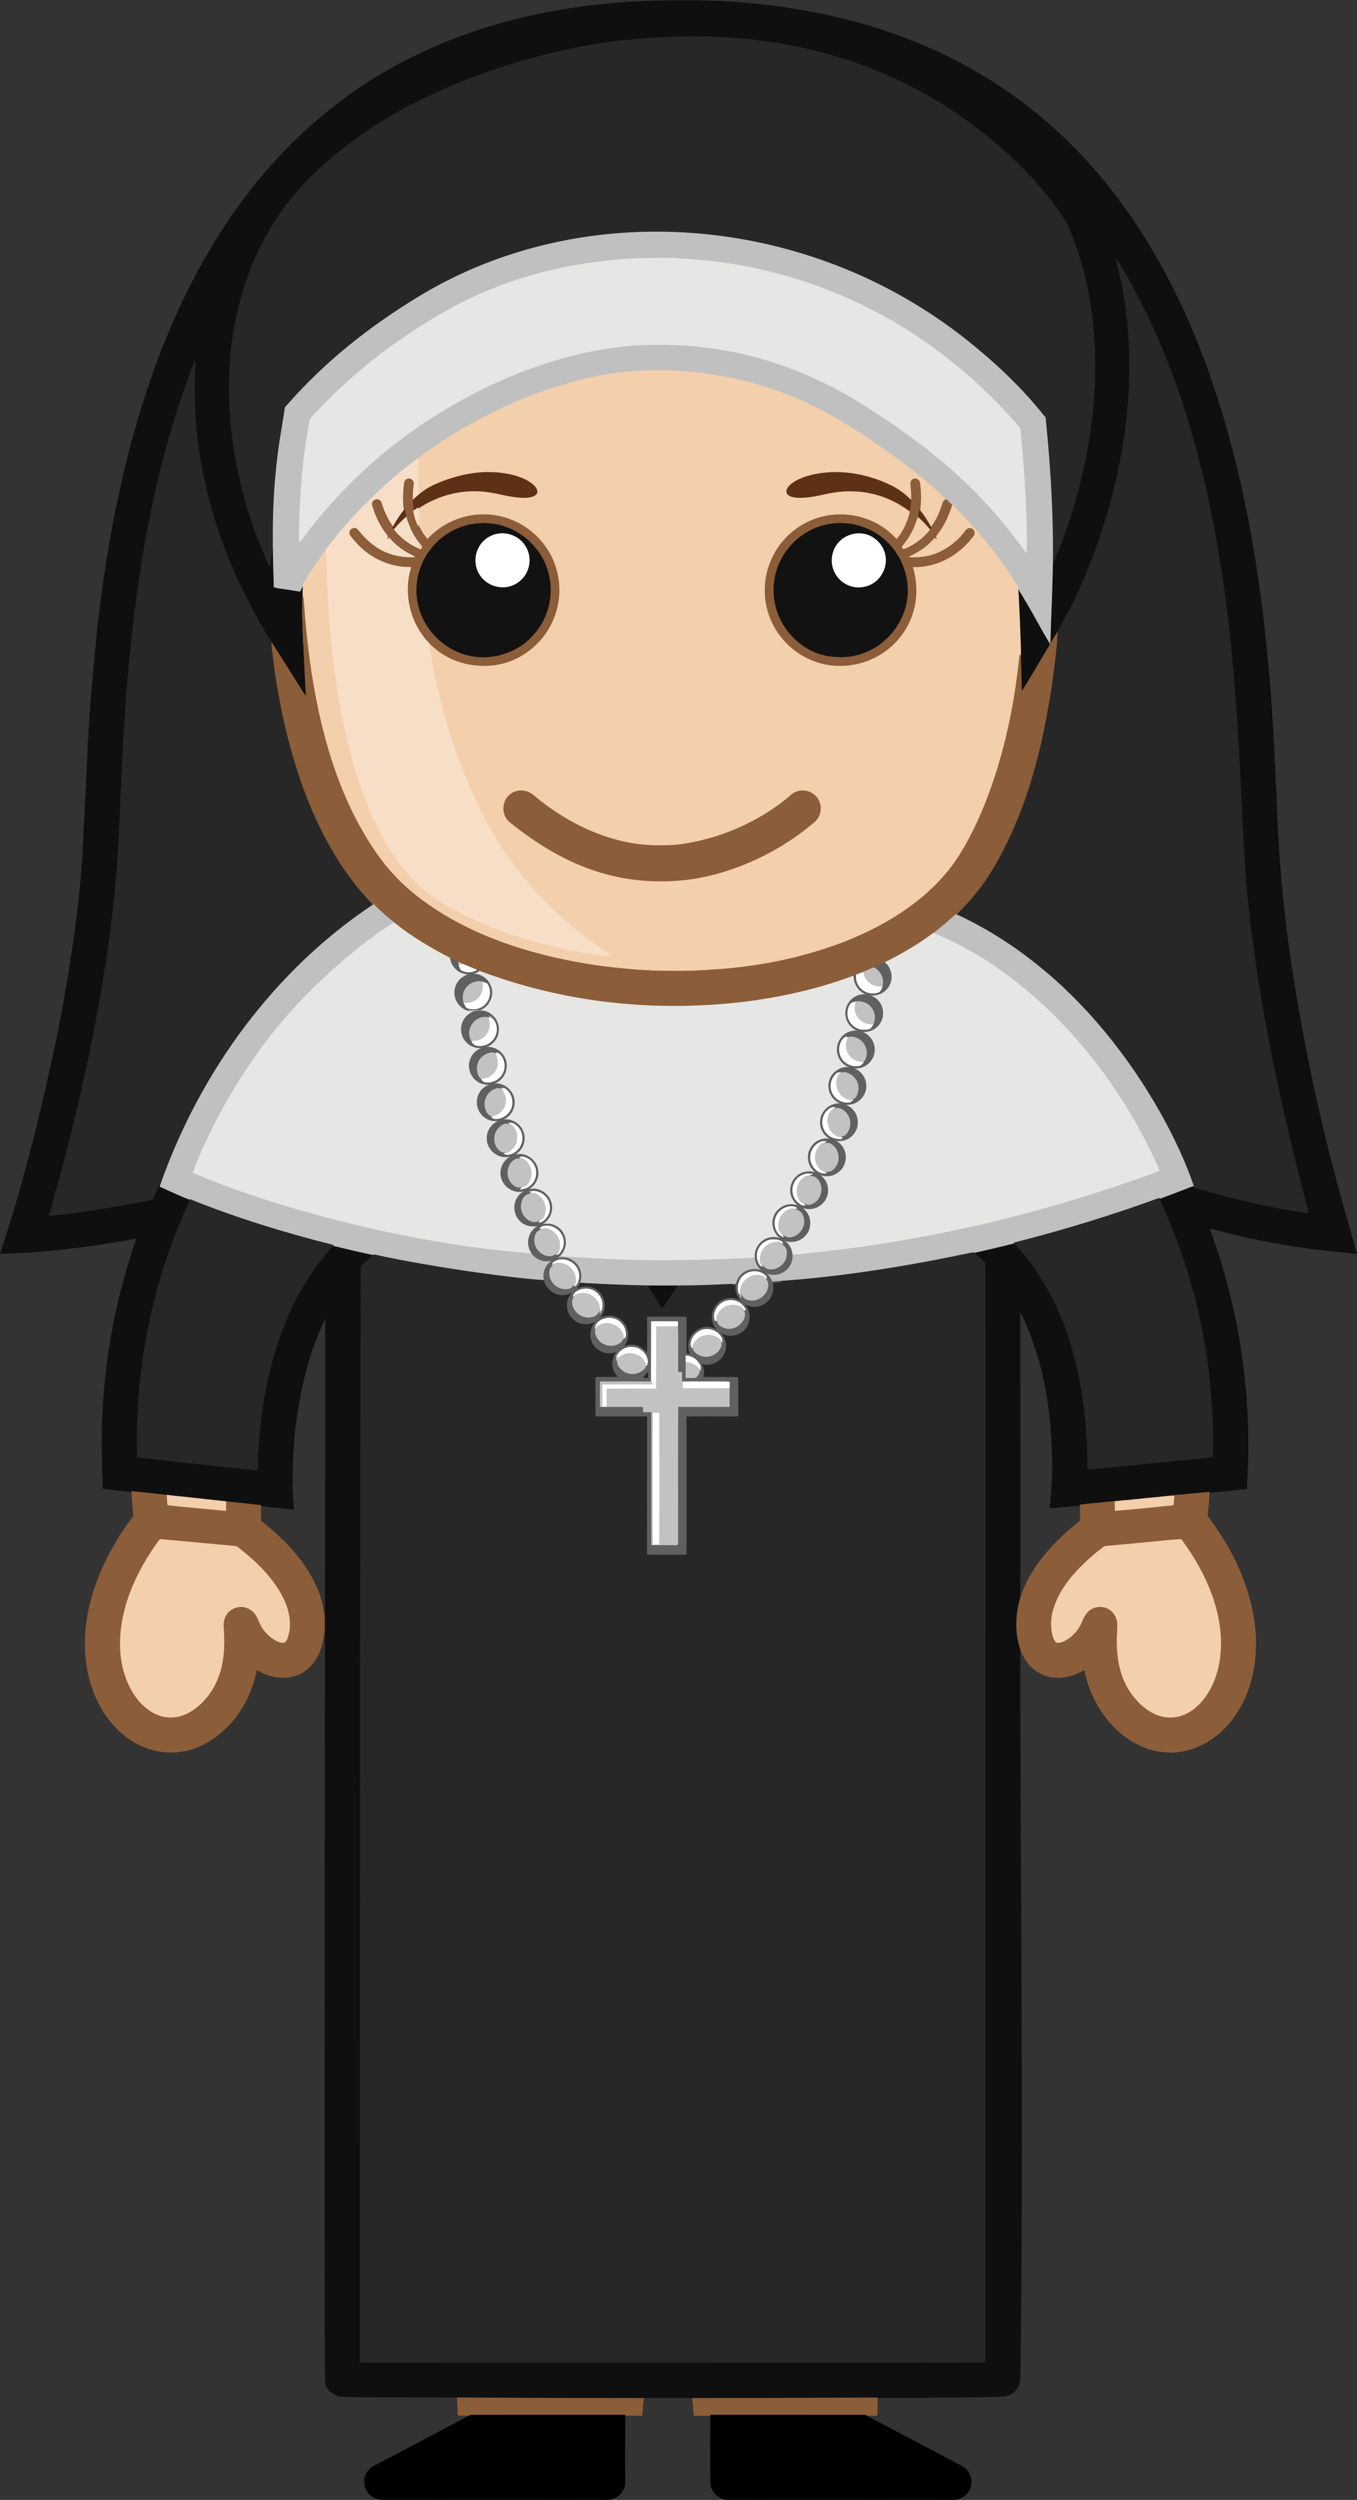 <?xml version="1.0" encoding="utf-8"?>
<svg version="1.1" id="Layer_1" xmlns="http://www.w3.org/2000/svg" xmlns:xlink="http://www.w3.org/1999/xlink" x="0px" y="0px"
	 viewBox="0 0 2715.6 5002" style="enable-background:new 0 0 2715.6 5002;" xml:space="preserve">
<rect x="0" y="0" width="2715.6" height="5002" fill="#333333" stroke="none"/>
<style type="text/css">
	.st0{opacity:0.11;fill:#010101;stroke:#010101;stroke-width:2;enable-background:new    ;}
	.st1{opacity:0.5;fill:#070707;stroke:#070707;stroke-width:2;enable-background:new    ;}
	.st2{fill:#0F0F10;stroke:#0F0F10;stroke-width:2;}
	.st3{fill:#272727;stroke:#272727;stroke-width:2;}
	.st4{fill:#C0C0C0;stroke:#C0C0C0;stroke-width:2;}
	.st5{fill:#E6E6E5;stroke:#E6E6E5;stroke-width:2;}
	.st6{fill:#F4CFAC;stroke:#F4CFAC;stroke-width:2;}
	.st7{fill:#F7DFC7;stroke:#F7DFC7;stroke-width:2;}
	.st8{fill:#5E3116;stroke:#5E3116;stroke-width:2;}
	.st9{fill:#8B5D38;stroke:#8B5D38;stroke-width:2;}
	.st10{fill:#131212;stroke:#131212;stroke-width:2;}
	.st11{fill:#FFFFFF;stroke:#FFFFFF;stroke-width:2;}
	.st12{opacity:0.47;fill:#060607;stroke:#060607;stroke-width:2;enable-background:new    ;}
	.st13{opacity:0.51;fill:#070707;stroke:#070707;stroke-width:2;enable-background:new    ;}
	.st14{opacity:0.49;fill:#070707;stroke:#070707;stroke-width:2;enable-background:new    ;}
	.st15{fill:#606060;stroke:#606060;stroke-width:2;}
	.st16{fill:#C2C2C2;stroke:#C2C2C2;stroke-width:2;}
	.st17{fill:#7E7E7E;stroke:#7E7E7E;stroke-width:2;}
	.st18{fill:#B0B0B0;stroke:#B0B0B0;stroke-width:2;}
	.st19{opacity:0.41;fill:#050506;stroke:#050506;stroke-width:2;enable-background:new    ;}
	.st20{opacity:0.57;fill:#080808;stroke:#080808;stroke-width:2;enable-background:new    ;}
	.st21{stroke:#000000;stroke-width:2;}
	.st22{opacity:0.51;fill:#030303;stroke:#030303;stroke-width:2;enable-background:new    ;}
	.st23{opacity:0.75;stroke:#000000;stroke-width:2;enable-background:new    ;}
</style>
<g>
	<path class="st0" d="M1307.3,1h95.2l0.6,1.1c-45.6-1-95.8,0.6-101.7,0.7C1304.3,1.9,1305.5,1.4,1307.3,1z"/>
	<path class="st1" d="M1283.7,3c6.2-0.7,12.4-0.4,18.6-0.5l-1,0.3c-6.5,0.6-13,0.9-19.5,0.9c-5.4,0-10.7,1.1-16,1
		c-10.8-0.1-21.5,1.9-32.3,1.7c10.3-1.8,20.8-1.5,31.3-2.4C1271.1,2.9,1277.4,3.6,1283.7,3z"/>
	<path class="st2" d="M1475.2,5c729.6,55.5,1003.9,622.3,1064,1348.5c0,12.5,10.5,123,8.7,141.2c0.2-2.3,0.5-4.6,0.8-6.9
		c0.1,14,1.8,27.9,1.2,41.9c0.3-1.3,0.6-2.6,0.9-3.9c-0.2,22.3,1.8,44.6,2.4,66.9c0.3-3,0.6-5.9,0.7-8.9c-0.1,4.6-0.5,9.2-0.3,13.9
		c0.7,19.4,4.4,94.6,4.3,98.1c1.9,42.7,12.7,139.8,18.3,181.9c46.8,348.8,133.6,605.5,138,630.3c-56.3-6.6-150.4-12-294.7-51.3
		c45.7,126,73,255,76,391.7c0.4,16.3,1.2,32.7,0.9,49c-0.5,25.3-2.6,79.4-2.5,81.2c-0.1,0-74.7,7.4-74.8,7.4
		c-45.7,5-86.6,7.2-98,9.7c-13.8,1.2-59.6,5.6-68.6,6.8c-6.1-0.1-123.3,12.7-150.9,14.6c4.6-48,6.4-69.7,4.3-119.8
		c-2.8-67.8-9.9-94.7-10.2-106.7c-0.3,0.5-0.5,1-0.7,1.5c-6.3-53.9-36.3-141.2-54.2-169.9c-0.1,102,0.9,568.7-0.3,581.2
		c-8.1,29.8-8.7,61.9,0.2,91.6c0,488.3,7.5,976.7,0.1,1464.9c-0.3,17.2-13.2,31.5-30.6,34.2c-64.7,6.3-1240.6,1.7-1315.6,1.3
		c-8.7-0.6-17.9-1.1-25.8-5.5c-8.3-4.7-14.7-12.6-17-21.8c-3.3-13.4,0.5-1983.1,0.2-2132.9c-4.7,7.6-8,16-11.6,24.2
		c-30.6,68.9-44,144-52.8,218.7c-1.5,12.7-2.3,25.5-2.7,38.4c-1.4,8.9-0.6,17.9-0.9,26.9c-1,33,2.5,43.4,1,55.9
		c0.3-2,0.6-3.9,0.9-5.8c-0.8,9,1.4,17.9,0.7,26.8c-0.2-2.7-0.2-5.4-0.3-8c-0.3,2.3-0.5,4.6-0.7,7c-21.4-2.2-360-38.5-379.1-41.4
		c-0.7-63.2-10.1-164.4,21.1-329.5c15.3-80.5,45.2-167,46.3-171.3c-29.7,5.3-50.3,9.7-113.1,17.8c-28.6,3.7-105.3,13-133.9,10.9
		c3,0.1,5.9,0.4,8.9,0.8c-11.5,0.1-23.1,1-34.6,1.2c15.1-48.5,28-80.3,63.4-216.4c22.9-88,56.5-242.7,57-254.7
		c0.2,0.5,0.4,1,0.7,1.5c1-12.9,35.9-181.8,44.6-342.4c1.2-5.4,0.7-10.9,1.3-16.3c0.6-5.9,0.2-11.9,1-17.8
		c0.9-6.9,0.2-13.9,1.1-20.7c0.8-6.8,0.1-13.7,0.8-20.4c0.6-5.4,0.4-10.8,0.2-16.3c1.2-28.1,6-113.3,5-122.6c0.3,2.6,0.6,5.2,1,7.8
		c-0.6-42.1,20.3-253.7,20.3-253.8c0.3,0.9,0.5,1.9,0.8,2.8c-0.2-9.4,9.9-80.6,11.3-89.8C327.7,358.7,724.2,49,1233.5,6.4
		c10.8,0.2,21.5-1.8,32.3-1.7c5.4,0.1,10.7-1,16-1C1281.9,3.6,1393.6-1.2,1475.2,5z M1312.8,76c-247.4,15.3-530.9,112.3-706.1,294.7
		c-72.8,75.8-116,173.1-135.4,274.2c-27.7,144.4-10,315.6,66.7,484.9c0.2,0.8,1.7,2.9,2,1c0.5-1.6,0.6-3.3,0.7-5
		c0.6-8.7,2.2-17.4,3.3-26c0.5-3.8,0.8-7.8,2.6-11.3c0.2,39.1,1.8,66,1.9,85.9c7,2.1,10.8,1.9,51.3,8.4c2.1-4.6,4.7-8.9,7-13.3
		c-0.5,8.7-0.8,17.4-0.4,26.1c-1.3,7-1,14.2-1,21.3c-0.1,9.6-0.3,19.3,0.8,28.9c-0.2,13.6,1.2,27.3,1.1,40.9c0.3-0.5,0.6-1,1-1.5
		c-0.8,13,4.1,88.4,4.7,109.9c-1.9-1.6,1.2,3.6-68.8-107.4l0-0.5c-3.1-3.6-5.4-7.9-7.9-11.9C448.4,1132.3,392.3,966,389.1,798.9
		c-0.4-23.3-0.6-46.7,1.3-69.9c0.1-1.6,0.2-3.1-0.3-4.6c-2.9,5.2-44.8,109-79,261.5c-44,196-59.6,389-68.3,588.9
		c-5.4,125.6-7.9,230.8-44.3,434.5c-36,201.5-80.9,354.1-99.6,422.3c6.4,0.1,12.7-1.1,19-1.8c62.3-6.9,124-18.3,185.6-29.6
		c2.7-0.5,5.5-12.9,20.9-43.9c0.8-1.6,1.4-3.8,3.5-3.8c-2.7,7.1-5.4,14.2-7.7,21.4c10.9,4.2,13.2,7.2,60,26.6
		c-0.8,10.3-113.7,214.7-105.2,514.8c58.6,6.6,218.1,24.1,239.3,25.7c3.6-154.3,41.1-322.8,142-438c3-4,7.2-6.8,9.7-11.2
		c27.3,6.7,54.6,13.3,82.1,19c-4.6,5-10.4,8.9-15.1,13.9c-3.2,3.5-7.7,5.7-9.9,10c-1.7,8.7-2.1,2191-2.1,2191.1
		c12.4,1.4,1211.5-0.4,1245.6,0.2c1.5-0.3,4.5,0.4,4.3-2l0-2190.6c-0.7-7.7,5.1-3.4-23.6-26.9c27.7-6.4,55.5-12.7,83.1-19.6
		c14.4,19.1,115.1,110.7,141,341.5c4.1,36.8,6,73.8,5.5,110.8c6.3,0.1,189.5-18.6,249.4-24.2c1.9-81.3-4.6-162.8-19.5-242.7
		c-27.9-150.8-79.9-255.4-87.4-274.3c21.7-7.9,43.2-16.2,64.8-24.3c9.2,2.2,117,36.4,233.3,52.6c-2.2-17.6-110.4-387.3-128.9-721.6
		c-15.3-277.5-19.2-812.6-254.1-1184.9c-1,13.6,85.9,249.8-51.6,605.3c-33.9,87.8-67.8,139.4-67.8,142.2
		c-3.5,5.8-66.8,113.8-71.1,118.4c0-0.2-1.6-70.6-2.4-75.4c1.2-10.6-4.6-126.3-5.1-130.5c0-1.5-0.8-3.4,0.4-4.5
		c20.7,33.1,54.8,96.1,64,110.6c0.3-11.6,4.2-83.8,5-157.5l0.9,0c1.8-12.9,72.3-150.8,82.7-355.6c5.5-109-9.8-224.9-56.1-327
		c-27.6-42.3-19.9-28.2-29.5-42.4c-15.9-20.8-41.8-50.5-55.7-64.2C1847.1,139.2,1594.3,58.6,1312.8,76z"/>
	<path class="st3" d="M1312.8,76c278.2-17.2,531.5,60.4,735.6,263.2c13.8,13.8,39.7,43.4,55.7,64.2c9.1,13.5,2.3,0.6,29.5,42.4
		c29.7,65.4,46.7,136.2,53.5,207.6c24.2,255.4-78.2,462.1-80,475l-0.9,0c0.6-101.3-3-178-14.3-290.6c0-3.2-2.8-5.2-4.6-7.5
		c-147.2-183.8-389-324.9-641.3-357.3c-172.5-22.1-335.8,1.5-468.9,52.4c-132,50.5-290.9,158.6-400.1,283.3
		c-2.6,2.9-6.3,5.6-6.4,9.9c-9,64.4-19.4,92-23.1,223.1c-0.4,15.5-0.7,31.1-0.6,46.6c-1.8,3.5-2.1,7.5-2.6,11.3
		c-1.1,8.7-2.7,17.3-3.3,26c-0.1,1.7-0.2,3.4-0.7,5c-0.3,1.9-1.9-0.2-2-1c-119.2-263-116.1-588.1,95.6-786.4
		c60.6-56.7,131.8-107.4,234-154.8c91.3-42.4,201.7-77.8,313.3-97.7C1224.5,83.2,1268.6,78.8,1312.8,76z"/>
	<path class="st4" d="M1933.8,680.7c56,44.5,108.6,93.8,153.3,149.7c1.8,2.3,4.6,4.3,4.6,7.5c22.9,228.4,12.6,329.7,9.3,448.1
		c-29.8-46.9-86.2-174.9-207.9-286.2c-75.1-68.7-188.5-151.6-280-193.4c-85.4-39-174.6-59.6-258.4-63.7
		c-110.5-5.4-229.2,12.1-382.5,90.6c-130.4,66.7-241.5,162.7-319.4,267c-16.5,22.1-32.5,44.8-45.7,69.1c-2.4,4.4-5,8.7-7,13.3
		c-40.4-6.4-44.4-6.3-51.3-8.4c-0.2-23.6-5.4-117.8,2.2-209.9c6.2-75.4,13.2-100.5,19.6-145.7c0.1-4.3,3.9-7,6.4-9.9
		c74.9-85.5,165.3-156.6,262.5-215.4C1168.3,394.1,1616,428,1933.8,680.7z M1219.8,521.9c-10,0.6-19.9,2.5-29.9,3.4
		c-10.3,2.4-150,14.9-294.5,96.1C803.5,673,718.4,737.2,645.1,813c-8.2,8.5-16.8,16.7-24.2,25.9c-5.6,29.5-10.2,59.2-13.8,89
		c-0.6,5.3-0.4,10.6-1.6,15.9c-4,42.2-7,96-6.2,140.2c3.8-3.9,65.1-93.5,168-178.5c142.6-117.7,342.1-211.7,531.4-216.2
		c124.4-3,237.9,21.7,352.2,77.1c34.8,16.9,67.9,36.9,100.3,58c125,81.2,217.8,162.7,302.1,280.6c0.9-17.6,0.1-35.3-0.2-52.9
		c-1.3-67.4-5.4-118-11.6-187.1c-0.5-3.4-0.3-7.4-2.9-10.1c-181.9-211.3-425.6-325.6-683.1-336.9
		C1341.6,516.4,1267.4,516.1,1219.8,521.9z"/>
	<path class="st5" d="M1219.8,521.9c45.8-5.6,120.8-5.6,136-4.1c251,11,496.9,120.7,683.1,336.9c2.6,2.7,2.4,6.6,2.9,10.1
		c6.2,69.8,10.2,119.7,11.6,187.1c0.3,17.6,1.1,35.3,0.2,52.9c-84.5-118.1-177.4-199.6-302.1-280.6c-32.4-21-65.5-41.1-100.3-58
		c-114.3-55.4-227.7-80.1-352.2-77.1c-189.5,4.5-389,98.6-531.4,216.2c-103.3,85.3-163.8,174-168,178.5
		c-0.9-44.3,2.3-98.8,6.2-140.2c1.4-6.3,1.3-30.7,15.3-104.9c7.4-9.2,16-17.4,24.2-25.9c73.3-75.7,158.4-139.9,250.3-191.5
		c144.9-81.4,284.8-93.9,294.5-96.1C1199.9,524.4,1209.8,522.5,1219.8,521.9z"/>
	<path class="st3" d="M2234.7,519.9c27.6,43.8,62.8,110.3,93.4,185.4c143.7,352.1,146.8,747.2,160.7,999.5
		c18.4,333.9,126.7,704.4,128.9,721.6c-115.9-16.1-224.5-50.5-233.3-52.6c1-0.5,2.1-0.9,3.2-1.3c-29-86.2-92.2-204.2-177.4-307.2
		c-82.3-99.4-181.8-181.6-297.1-235c31.2-31.4,62.4-63.8,101.7-144.6c32.8-67.5,57.8-147.9,72.8-220c17.2-83,29.1-181.9,27.9-198.3
		c0-2,1.9-3.4,2.8-5.1c12.3-22.6,24.6-45.2,35.6-68.5c58.7-124.4,100.5-276.7,106.3-422.9C2266.3,613.6,2234,529,2234.7,519.9z"/>
	<path class="st3" d="M383.8,739.8c2.3-5.1,3.6-10.6,6.3-15.5c1.6,4.6-2.3,7.6-1,74.6c2.1,110.7,27.4,220.3,69.1,322.7
		c33,81,79.8,158,86.1,165.5c0.5,11.4,3.2,26.4,4.5,38.6c4.3,41.8,20.3,118.8,22.5,126.1c29.3,126.1,85.2,268,176.3,358.6
		c-179.2,118.7-336.2,311.7-419.5,542c-2.2,0-2.7,2.2-3.5,3.8c-15.3,30.8-18.2,43.4-20.9,43.9c-61.6,11.3-123.3,22.8-185.6,29.6
		c-6.3,0.7-12.6,1.9-19,1.8c11.2-41,61.7-210.5,99.6-422.3c36.1-202,38.8-307.1,44.3-434.5C255,1293.1,283.8,1003.6,383.8,739.8z"/>
	<path class="st6" d="M1210.5,750.5c70.6-12.3,147.4-11.1,217.5-0.1c105.9,16.6,196,54.1,284.7,111.4
		c63.6,41.1,125.5,85.6,180.4,137.9c-2.2,1.7-5,3.1-5.7,6c-5.4,17.9-13.1,35.3-24.4,50.2c-6.4-12.2-13.9-23.9-22.6-34.7
		c1.6-20.9,3.2-17.4-0.1-54.5c-0.4-4.1-3.6-7.6-7.6-8.2c-3.8-0.7-7.7,1.7-9.3,5.1c-1.8,5.3,2.6,22.5,0.9,39
		c-11.8-12-25.2-22.6-40.3-30.1c-68-33.6-137.8-32.7-180.3-14.6c-9.1,3.8-18.1,8.6-24.6,16.2c-2.3,2.7-4.5,6-4.2,9.8
		c-0.1,2.8,1.9,5.2,4.1,6.8c15.5,9.2,50.4,2.3,67.2-1.7c68.5-16.2,127.3-2.6,174.8,33.6c0.2,0.1,0.5,0.5,0.7,0.6
		c-3.6,22.1-17.9,47.4-27.5,56.8c-26.6-30.3-66.2-48.3-106.3-49.8c-77.3-2.9-142.3,53.3-154.2,125.4
		c-13.1,78.7,36.2,149.9,106.4,169.9c112.5,32.1,222.7-69.8,185.8-191.9c43.1,1.4,86.9-17.2,119.8-59c1.6-2.3,4-4.6,3.9-7.7
		c0.5-3.9-2-7.9-5.9-8.9c-4.3-1.8-8.6,1.3-11.1,4.6c-18.2,25.3-50.3,48.3-85.3,52.2c-8.8,1-17.6,1.8-26.4,1.1
		c-1.6,0.1-2.7-1.3-3.8-2.1c28.9-14,39.1-23.6,53.9-39.2c1,1.1,2,2.2,3,3.2c-0.6-1.6-1.2-3.2-1.8-4.9c21.3-25.7,28.4-51.1,32.6-62.4
		c47.3,45.3,95.8,105.4,132.5,164.8c-1.3,1.1-0.4,3-0.4,4.5c0.8,6,6.1,121.7,5.1,130.5c-3.1,15.1-16.4,207.5-101.3,367
		c-11.7,22-24.5,43.4-40.1,62.9c-106.5,134-313.7,193-482.5,201.1c0.9,0.3,1.9,0.6,2.8,0.9c-14.9-1.5-4.5,2.1-96.8,1.1
		c-8.6-0.1-17.3-0.8-25.9-0.2c1.2-0.3,2.5-0.6,3.8-0.8c-26.1-0.2-126.3-7.5-223.9-33.5c-107.8-28.7-223.1-81.6-296.5-164.7
		c-61.8-70-104.3-170.1-129.4-259.5c-25.9-92-39.5-194.2-45.4-289.1c-0.5-8.7-0.1-17.4,0.4-26.1c13.4-24.2,29.2-46.9,45.7-69.1
		c4.3,25.6-2.9,372.5,120,584.5c13.3,22.9,36,56.4,51.8,71.2c35.8,40,96.2,72.2,146,93c114.4,47.8,241,64.4,251.2,62.3
		c-110.9-71.3-207.5-175.9-264.5-297c-49.3-104.5-81.9-210.4-100-330.7c61.9,66.4,167.5,63.5,225.9-5.7
		c49.9-59.1,47.8-150.2-11.7-206.5c-63.1-59.7-161.4-52.6-215.8,8.7c-7.8-8.7-13.9-18.9-18.8-29.5c2.1-3.9,0.8-8.5,1-12.7
		c-0.4-7,0.7-14.2-1.7-20.9c44.1-30.1,100.2-42.4,157.8-30.1c18.3,3.9,60.6,14.4,76.6,3.6c3-2,4.8-6,3.5-9.5
		c-2.2-6.3-7.4-10.8-12.7-14.5c-16.8-11.7-37.3-16.5-57.3-19.2c-44.5-5.9-89.9,4.1-130.9,21.7c-13,5.6-25.1,13.2-35.9,22.3
		c-1.8-24.2-0.7-48.6-1.3-72.8C942.2,838.5,1078.5,773.5,1210.5,750.5z M1036.3,1583.2c-29.9,6.1-36.9,43.9-15.3,61.3
		c74.6,60.2,155.9,103.7,250.8,115c132.1,15.8,261.8-33.9,356.9-114.9c5.8-4.9,10.2-11.6,12.1-19c6.1-30.4-23.1-50.1-46.1-41.1
		c-9.1,2.7-11.7,8.4-31.7,23.2c-58.5,43.4-127.9,72.1-200.4,82.2c-15.2,2.1-30.5,2.2-45.8,2.2c-92,0-180-42-250.4-101.1
		C1058.2,1584.3,1046.9,1581,1036.3,1583.2z"/>
	<path class="st7" d="M652.7,1100.2c51.9-69,114.1-130.1,183.1-181.9c0.6,24.3-0.4,48.6,1.3,72.8c-4.2,3.3-7.9,7.2-11.8,10.9
		c-0.3-11.1-0.3-22.3,1.6-33.3c1.5-6.4-6-12.7-12-9.7c-3.5,1.4-5.2,5-5.6,8.6c-2.1,19.3-3.1,31.2-0.1,52.7
		c-8.7,10.9-16.2,22.6-22.9,34.8c-11.5-14.6-18.8-32.1-24.2-49.7c-1.7-5.7-9.8-7.2-14.1-3.3c-2.6,2.4-3.4,6.2-2.3,9.5
		c6.3,22.1,17,43,31.4,60.9c-0.5,1.7-1,3.5-1.4,5.2c0.9-1.3,1.8-2.6,2.7-3.9c22.5,26.8,46.1,35.4,54.2,40c-1.2,0.9-2.4,2.2-4,2.1
		c-75.5,2.9-106.7-49.6-114.5-56.6c-4.7-4.2-13.3-0.9-14,5.5c-0.9,4.3,2.3,7.6,4.8,10.7c27.1,34.2,61.5,52.8,99.9,57.4
		c6.2,0.7,12.5,0.4,18.8,0.8c-1.2,7.2-3.8,14-4.9,21.3c-6.9,45.2,4.6,91.3,38.2,128.6c18.1,120.3,50.8,226.2,100,330.7
		c57.5,122,154,225.9,264.5,297c-9.6,2-135-13.8-251.2-62.3c-49.8-20.8-110.2-53.1-146-93c-16.1-15.1-38.6-48.5-51.8-71.2
		C649.5,1472.2,656.5,1123,652.7,1100.2z"/>
	<path class="st8" d="M873.1,968.9c41-17.6,86.4-27.6,130.9-21.7c20,2.7,40.5,7.5,57.3,19.2c5.3,3.7,10.6,8.2,12.7,14.5
		c1.2,3.6-0.5,7.5-3.5,9.5c-16,10.8-58.5,0.3-76.6-3.6c-58.7-12.6-114.7-0.9-165.6,35.5c-2.4-6.4-2.5-13.4-2.8-20.2
		C839.2,988.8,853.6,977.3,873.1,968.9z"/>
	<path class="st8" d="M1784,972.5c15.1,7.5,28.5,18.1,40.3,30.1c-1,18.4-2,17.4-3.4,19.9c-29.7-22.7-66-37-103.3-39.8
		c-54.6-4-77.4,12.3-115.9,12.4c-7.8,0-15.9-0.5-22.8-4.5c-2.2-1.6-4.2-4-4.1-6.8C1572.6,959.5,1672.9,917.7,1784,972.5z"/>
	<path class="st9" d="M809.4,967.7c0.4-3.6,2.1-7.2,5.6-8.6c6-3,13.5,3.2,12,9.7c-2.3,13.4-2.9,42.6,1.2,53.5
		c-0.9,5.2,8.2,36.4,27.3,57.7c27.4-30.9,68-49.2,109.3-49.9c78.1-1.5,145.7,57.7,153,136.7c8,86-58.1,159.1-138,164.2
		c-105.2,6.7-175.1-82-160.8-176.1c1.1-7.2,3.7-14.1,4.9-21.3c-6.3-0.4-12.5,0-18.8-0.8c-38.4-4.5-72.8-23.1-99.9-57.4
		c-2.4-3.1-5.7-6.4-4.8-10.7c0.7-6.4,9.3-9.7,14-5.5c3.2,2.8,22.2,31.4,56.5,46.5c18.2,8,38.3,10.9,58,10.2c1.7,0.1,2.8-1.1,4-2.1
		c-8.1-4.7-31.7-13.2-54.2-40c-0.9,1.3-1.8,2.6-2.7,3.9c0.4-1.8,0.9-3.5,1.4-5.2c-14.5-17.9-25.1-38.8-31.4-60.9
		c-1.2-3.3-0.4-7.1,2.3-9.5c4.2-3.8,12.3-2.3,14.1,3.3c6.3,20.5,14.2,37.1,27.1,53.9c14.5,18.8,36.1,33,52.5,38.5
		c0.6-1.3,1.7-2.5,1.8-4c-1.5-3.1-20.5-21.3-30-55.2c-0.4-1.1-0.8-2.2-1.2-3.3C809.8,1020,804.8,1010.6,809.4,967.7z M957.1,1048.2
		c-10.3,0.3-20.3,2.7-30.1,5.8c-40.5,12.8-73.5,46.1-86.4,86.6c-33.3,104.7,70.5,207.3,178.4,163.2c52-21.2,86.5-76.5,81.5-133
		c0.2-6.1-1.8-12-2.6-18c-11.9-57.9-64-102.5-123.1-104.8C969,1047,963,1047.6,957.1,1048.2z"/>
	<path class="st9" d="M1823.4,963.6c1.6-3.4,5.5-5.8,9.3-5.1c3.9,0.7,7.2,4.2,7.6,8.2c0.8,9.3,2.1,18.7,1.9,28.1
		c0.3,8.9-1.1,17.6-1.8,26.4c-1.3,4.8-2.5,9.7-3.1,14.6c-5.7,16-11.3,34.2-30.6,57c-1.9,1.7,1,6,3.4,4.5
		c24.5-10.3,39.1-24,52.9-41.4c11.6-14.7,19.1-32.3,24.4-50.2c0.7-2.9,3.5-4.3,5.7-6c3.9,3.5,7.6,7.2,11.4,10.9
		c-3.6,9.6-10.7,36-32.6,62.4c0.6,1.6,1.2,3.2,1.8,4.9c-1-1.1-2-2.2-3-3.2c-15,15.9-25.1,25.2-53.9,39.2c1.1,0.8,2.2,2.2,3.8,2.1
		c8.8,0.6,17.6-0.1,26.4-1.1c34.5-3.9,67-26.7,85.3-52.2c2.4-3.4,6.8-6.4,11.1-4.6c3.9,1,6.4,5,5.9,8.9c0.1,3.1-2.3,5.4-3.9,7.7
		c-33,41.9-76.8,60.4-119.8,59c32.1,106-46.8,199.2-146.9,197.7c-48-0.7-93.3-25.1-121.1-65.5c-42.2-61.3-33.3-147.7,26-199.1
		c63.1-54.7,158.1-46.4,210.5,13.2c8.9-8.7,23.8-33.7,27.5-56.8c-0.2-0.2-0.5-0.5-0.7-0.6c0.6-1.2,1.6-2.3,1.8-3.7
		C1827.5,989.6,1821.2,969.8,1823.4,963.6z M1671,1048.2c-57.6,3.7-109.4,48.9-120.1,109.4c-13.7,78.1,44.3,149.5,116.7,155.5
		c5,0.4,10,0,15,0.9c58.1-0.8,104.7-37.1,124.2-86.3c29-73.5-16.9-161-97.3-177.3c-7.8-2.3-15.9-2.1-23.9-2.9
		C1680.8,1047.1,1675.9,1047.9,1671,1048.2z"/>
	<path class="st7" d="M828.3,1022.3c2.6-1.8,5.1-3.6,7.7-5.4c2.4,6.7,1.4,13.9,1.7,20.9c-0.2,4.2,1.1,8.8-1,12.7
		c-3-6.4-5.4-13-7-19.8C829,1028,827.8,1025.2,828.3,1022.3z"/>
	<path class="st8" d="M809.3,1020.4c1.2,5,2.3,10,3.2,15c-8.3,7.4-16.1,15.4-23.2,23.9c-1-1.4-2-2.8-2.9-4.1
		C793.1,1043,800.7,1031.2,809.3,1020.4z"/>
	<path class="st8" d="M1837.3,1035.8c0.7-4.9,1.9-9.8,3.1-14.6c8.7,10.7,16.2,22.4,22.6,34.7c-1,1.2-1.9,2.4-2.9,3.6
		C1852.9,1051.2,1845.4,1043.1,1837.3,1035.8z"/>
	<path class="st7" d="M789.4,1059.3c7.1-8.5,14.8-16.6,23.2-23.9c2.6,6.9,7.1,28.3,27.6,53.9c-0.3,2.6-0.4,5.2-0.5,7.8
		C820.1,1089.1,802.6,1075.9,789.4,1059.3z"/>
	<path class="st6" d="M1837.3,1035.8c8.2,7.3,15.6,15.4,22.8,23.7c-13,16.6-30.6,29.6-50,37.8c-2.4,1.5-5.3-2.7-3.4-4.5
		C1825.7,1070.2,1831.4,1052.4,1837.3,1035.8z"/>
	<path class="st10" d="M957.1,1048.2c5.9-0.6,11.9-1.2,17.8-0.3c59.1,2.4,111.2,46.9,123.1,104.8c0.8,6,2.8,11.9,2.6,18
		c5,56.4-29.4,111.8-81.5,133c-107.3,43.8-212-57.8-178.4-163.2c12.9-40.4,45.9-73.8,86.4-86.6
		C936.7,1050.9,946.8,1048.5,957.1,1048.2z M992.4,1069.6c-37.8,9.8-51,53.6-29.9,82.7c12.3,17,35,25.3,55.4,20.5
		c38-9,53.2-54.3,29.5-84.5C1034.7,1072.1,1012.3,1064.4,992.4,1069.6z"/>
	<path class="st10" d="M1671,1048.2c4.9-0.3,9.8-1.2,14.7-0.6c8,0.8,16.1,0.6,23.9,2.9c80.6,16.3,126.3,103.7,97.3,177.3
		c-19.4,49.2-66,85.5-124.2,86.3c-5-0.9-10-0.5-15-0.9c-72.1-6-130.5-77.1-116.7-155.5C1561.5,1097.4,1613.3,1051.9,1671,1048.2z
		 M1676.5,1088.6c-21.4,27.6-10.3,67.8,20.1,81c43.5,18.9,85.9-22.1,72.9-63.9c-5.2-16.9-19.1-30.6-36.1-35.7
		C1713,1064,1689.6,1071.8,1676.5,1088.6z"/>
	<path class="st11" d="M992.4,1069.6c19.9-5.2,42.3,2.5,55,18.7c23.7,30.1,8.5,75.4-29.5,84.5c-20.4,4.9-43.1-3.5-55.4-20.5
		C941.4,1123.3,954.5,1079.4,992.4,1069.6z"/>
	<path class="st11" d="M1676.5,1088.6c13.1-16.8,36.4-24.6,57-18.5c17,5,30.8,18.8,36.1,35.7c8.8,28.5-9.3,60.7-38.9,67
		c-23,6.4-52.3-6.1-62.2-33.8C1662.5,1122.2,1665.6,1102.7,1676.5,1088.6z"/>
	<path class="st6" d="M840.2,1089.3c1.2,1.5,2.7,2.8,3.6,4.6c-0.2,1.5-1.2,2.7-1.8,4c-0.6-0.2-1.7-0.6-2.2-0.7
		C839.8,1094.5,839.9,1091.9,840.2,1089.3z"/>
	<path class="st9" d="M605.5,1216.8c0-7.1-0.3-14.3,1-21.3c1.1,13.1,1.9,26.2,3,39.3c12.2,143.6,41.4,297.3,112.1,423
		c38.8,69,77.9,114.5,143.6,158.5c95.4,64,211,98.5,325.5,115.6c27,4,83.7,10.2,110.9,10.4c-1.3,0.3-2.6,0.5-3.8,0.8
		c9.9-0.8,53,1.5,96.9-0.3c8.6-0.3,17.2-1.5,25.8-0.6c-1-0.3-1.9-0.6-2.8-0.9c169.5-8.1,376-67.1,482.5-201.1
		c28.6-36,54-87.4,71.1-130.1c59-147.9,66.8-283,70.3-299.8c0.9,4.8,2.4,75.2,2.4,75.4c4.3-4.6,67.5-112.4,71.1-118.4
		c1.3,17.1-11.5,108.6-12.7,115.3c-10.3,59.3-28.6,180.8-88,303c-35,72-62.6,105.2-101.7,144.6c-66.6,59.8-118.4,87.2-186.9,115.9
		c-53.3,22.4-111.7,38.2-167.3,48.4c-340.5,62.5-585.9-48.3-601-51.4c-1.6-0.9-3.1-1.7-4.7-2.4c-8.6-3.2-16.8-7.3-25.4-10.5
		c-11.8-5.9-75.4-32.8-138.7-83.2c-118.8-94.5-183.1-246.6-217.6-395.2c-2.1-6.8-18-82.8-22.5-126.1c-1.3-12.7-3.8-25.3-4.4-38.1
		c72.2,114.5,66.9,105.9,68.8,107.4c-0.6-21.4-5.5-97-4.7-109.9c-0.3,0.5-0.7,1-1,1.5c0.1-13.7-1.3-27.3-1.1-40.9
		C605.2,1236.1,605.5,1226.4,605.5,1216.8z"/>
	<path class="st12" d="M2539.2,1353.5c1.8,14.2,6.2,72.4,6.2,84.4C2545.4,1437.8,2539.2,1359,2539.2,1353.5z"/>
	<path class="st9" d="M1036.3,1583.2c10.6-2.2,21.9,1.1,30.1,8c70.4,59.2,158.5,101.1,250.4,101.1c15.3,0,30.6-0.1,45.8-2.2
		c77.6-10.9,152.3-43.2,212.6-91.8c6.1-4.9,11.6-11.3,19.4-13.6c14.8-5.8,32.7,0.5,41.3,13.8c8.8,13.5,7.9,33.3-7.3,46.3
		c-80.2,68.3-179.6,107.4-260.8,115.4c-133.8,13.2-242.3-31.2-346.9-115.6C999.4,1627.1,1006.3,1589.3,1036.3,1583.2z"/>
	<path class="st13" d="M170.4,1621.7c-0.1-5.8,0.3-11.5,0.9-17.3c0.1,5.4,0.3,10.9-0.2,16.3c-0.7,6.8,0,13.7-0.8,20.4
		c-0.8,6.9-0.2,13.9-1.1,20.7c-0.7,5.9-0.3,11.9-1,17.8c-0.6,5.4,0,11-1.3,16.3C168,1652.1,170.5,1624.8,170.4,1621.7z"/>
	<path class="st14" d="M2557.4,1677.3c0.7,3,0.9,6.2,0.9,9.3c0.4,25.4,4.1,50.7,5.1,76.1C2562,1751.2,2556.8,1686.6,2557.4,1677.3z"
		/>
	<path class="st4" d="M747.6,1810.3c13.1,12.9,26.8,25.3,41.3,36.6c-7.4,3-86.9,53.1-180.8,149.9
		c-93.6,96.4-166.1,212.6-216.7,337.1c-1.6,4-3.5,8-4.4,12.3c142.8,60.7,400.5,136.5,654.8,158.7c7.5,0.6,14.9,2.2,22.4,2
		c13.8,19.4,41.3,20.7,56.8,4.7c11.5,2.3,23.4,1.6,35,3.2c14.6,0.5,29.2,2,43.8,2c4.4,0,8.7,0.9,13.1,1c5,0.1,9.9-0.1,14.9,0.5
		c7.5,1,15.1,0.2,22.6,0.7c53.8,4,180.6-0.3,185.4-0.2c6.3,0.2,12.6-1.3,19-1c6.7,0.3,13.4-1.2,20.1-1c12.2,0.3,24.3-1.3,36.4-1.5
		c1,10.2,5.9,20.2,14.1,26.5c5.1,4.5,11.9,6.5,18.5,7.7c21.5,2.7,43-14.2,41.2-40.3c9.7-0.1,19.2-1.5,28.9-2.5
		c231.2-23.2,465.3-75.9,705.6-164.6c-12.3-31.8-60-132.4-142.2-234.3c-80.3-99.5-184.4-187-300.4-236.5c-3.2-1.4-6.3-3.4-9.9-3
		c16.2-11.7,31.2-24.9,46.1-38.3c115.3,53.3,214.9,135.5,297.1,235c85.3,103.1,148.4,221.1,177.4,307.2
		c-255.8,101-552.4,172.1-824.5,191.5c-6.1-0.3-12.1,0.7-18.1,1c-13.7-35.8-63.6-31.5-71.2,4.5c-20.8,1.9-22.7,0.9-40.1,1.9
		c-82.2,4.5-191.4,0.9-273.9-3.7c5.1-12,3.1-26.7-5-36.9c-23.7-29.9-73.1-9.2-65,31.5c-18.4-1-105.2-10-178.7-21.4
		c-378.2-58.9-579.2-162.5-590.6-166.9c2.4-7.2,5.1-14.3,7.7-21.4C416.9,2114.3,570.9,1927.4,747.6,1810.3z"/>
	<path class="st5" d="M788.9,1847c34.7,28,73.3,50.9,113,71.1c3.2,24,32,39.8,55.8,25c6.3,1.3,92.3,37.8,219.1,57.5
		c169.8,26.4,368.5,14.1,532.5-47.9c-0.3,14.5,8.1,28.8,21.4,34.9c14.2,6.6,32.1,3.2,42.7-8.3c13.4-14.5,13.9-37.3-2.8-52.9
		c33.6-16.6,66.2-35.5,96.3-58c3.6-0.4,6.8,1.6,9.9,3c181.6,77.6,333.4,247,420.9,423.9c7.6,15.4,15.5,30.8,21.7,46.9
		c-239.9,88.5-473.9,141.3-705.6,164.6c-9.6,1-19.2,2.4-28.9,2.5c-0.9-11.3-7.7-21.9-17.3-27.8c-25.9-15.7-57.7,3.8-56.4,33.8
		c-12.1,0.2-24.2,1.8-36.4,1.5c-6.7-0.1-13.3,1.3-20.1,1c-12.6-0.6,23.3,0.6-89,2.5c-94.9,1.6-165.8-3.5-165.9-3.5
		c-14.6,0-29.2-1.5-43.8-2c-11.6-1.6-23.5-0.9-35-3.2c9.6-9.6,12.9-24.7,8.4-37.6c-9.6-27.9-45.3-32.9-63-12
		c-10.5,12.4-11.5,31.6-2.2,44.9c-7.5,0.2-14.9-1.4-22.4-2c-241.5-21-501-93.3-654.8-158.7c1.9-8.2,70.1-193.7,221.1-349.4
		C696.1,1906.1,778,1851.4,788.9,1847z M918.7,1962.6c-16.6,19.9-7.7,51.8,19.1,59.2c3.4,1.7,7.2,1.6,10.8,2.9
		c-5.2,1.4-9.7,4.6-13.6,8.2c-11,10.1-14.2,27.1-8.5,40.9c6.5,15.8,24.7,25.4,41.4,21.9c21.6-4.5,33.9-25.5,28.1-46.2
		c-4.4-15.6-19.4-28.8-40.2-26.3c0.3-0.4,0.9-1.1,1.2-1.4l-1.2,0.2c18.1-3.9,30.7-22.9,27.9-41.2c-2.6-16.9-17.7-30.7-34.8-31.5
		C937.4,1948.6,926,1953.8,918.7,1962.6z M1721.1,1991.2c-25.7,6.2-36.4,36.1-22.1,56.9c16.8,24.3,54.1,19.7,64.8-7.6
		c4.9-12.5,2.3-27.5-6.5-37.6C1748.5,1992.8,1734.2,1988,1721.1,1991.2z M1703.1,2064.2c-32.3,8.4-37.8,53.9-6.2,69.2
		c22.6,10.9,49.8-4.4,52.4-29.7C1751.9,2078.7,1728.4,2057.6,1703.1,2064.2z M973.9,2095.7c-14.1,1-27.4,10.4-32.2,23.9
		c-6.2,14.9-0.2,33,12.6,42.5c12.9,9.6,31.9,9.4,44.6-0.5c12.9-10,17.8-28.7,11.3-43.7C1004.2,2104,989.1,2094.7,973.9,2095.7z
		 M1686.1,2137.2c-21.4,5.6-32.9,29.1-24.6,49.6c9.1,22.6,37.6,29.5,56.2,15.6c17.5-13.1,19.3-37,6.9-52.6
		C1715.6,2138.5,1700,2133.6,1686.1,2137.2z M963.5,2182.2c-14.2,17.1-10.7,46.5,14.8,57.6c6.8,3,14.4,2.5,21.7,2.1
		c33.9-8.7,38.8-51.7,10.8-68.2C995.8,2164.9,975.9,2167.3,963.5,2182.2z M1673.1,2209.1c-24.9,4.2-37.7,30.5-27.8,51.8
		c11.6,25,44.7,27.8,60.5,9.8c12.2-12.3,13.1-33.3,2.7-47.1C1700.4,2212.9,1686.4,2206.8,1673.1,2209.1z M1008,2240.9
		c-18.1,1.4-33.6,18.4-32.8,36.7c-0.5,17.8,14.2,33.9,31.7,36.3c14.1,2,28.9-4.9,36.5-16.9c7.8-12.3,7.3-28.9-1.1-40.9
		C1034.6,2245.4,1021.1,2239,1008,2240.9z M1644.1,2280.3c-20.1,5.4-32.4,29.2-23.2,50.4c9,20.5,35.1,28.5,54.3,15.7
		c21-14,22.4-45.4,0.6-61C1666.7,2278.8,1654.6,2277.4,1644.1,2280.3z M1034.7,2310.4c-19.1,1.8-34.4,21.1-31.9,40.2
		c1.2,15.9,14.3,29.6,29.9,32.6c28.3,5.5,53.8-24.5,40-52.5C1065.8,2316.8,1050,2307.9,1034.7,2310.4z M1611.3,2345.4
		c-24.7,4.9-38.8,35.9-21.2,58.7c14,18.2,41.7,18.9,56.8,1.7C1670.1,2379.4,1647.1,2338.3,1611.3,2345.4z M1030.3,2417.5
		c0.4,14.6,10.1,28,23.6,33.4c5.4,2.1,11.3,2.5,17,2.1c27.1-1.8,43.4-35.3,25.5-58.9C1074.8,2365.4,1029.4,2381.6,1030.3,2417.5z
		 M1578.8,2410.7c-25.5,3.3-40.1,31.5-27.5,54.2c11.3,20.3,37.1,24.5,54,12.2c17.8-13,21.2-39.3,4.1-56.3
		C1601.5,2412.9,1589.7,2409.3,1578.8,2410.7z"/>
	<path class="st15" d="M901.9,1918c5.5,2.2,10.8,5.1,16.2,7.6c0.5,7.3,1.6,8.3,4.7,14.8c9.2,5.1,20.9,5.2,30.1,0.2
		c1.6,0.7,3.2,1.5,4.7,2.4C933.7,1957.9,905,1941.7,901.9,1918z"/>
	<path class="st16" d="M918.2,1925.6c3.2,1.4,6.3,2.9,9.4,4.5c-2.5,0.5-5.1,0.8-7.7,0.8l-0.2,2.8
		C918.6,1931.2,918.3,1928.4,918.2,1925.6z"/>
	<path class="st15" d="M1748.9,1936.5c7.2-3.4,14.4-6.8,21.7-10.1c16.6,15.4,16.3,38.3,2.8,52.9c-10.6,11.5-28.6,14.8-42.7,8.3
		c-13.3-6.2-21.8-20.4-21.4-34.9l-1.5,0.6c2.1-0.8,4.2-1.7,6.4-2.6c-2.7,27.4,24.9,42.7,45.1,33.6c2.2-1.7,3.3-4.3,4.5-6.7
		c5.2-11.9,2.1-26.7-7.5-35.5C1754,1939.9,1751.5,1938.2,1748.9,1936.5z"/>
	<path class="st11" d="M919.9,1931c2.6,0,5.2-0.3,7.7-0.8c8.6,3.2,16.8,7.3,25.4,10.5c-9.2,5.1-21,4.9-30.1-0.2
		c-1-2.2-2.2-4.4-3.1-6.7L919.9,1931z"/>
	<path class="st16" d="M1726,1946.1c7.7-3.1,15.3-6.3,22.9-9.6c2.5,1.7,5.1,3.4,7.3,5.5c9.6,8.8,12.7,23.6,7.5,35.5
		c0-0.6-0.1-1.9-0.1-2.5c-12.7,1.2-25.5-5.3-32.2-16.1C1729,1954.9,1728.1,1950.2,1726,1946.1z"/>
	<path class="st11" d="M1714.2,1950.7c4-1.4,7.9-2.9,11.8-4.6c2.1,4.1,3,8.8,5.5,12.7c6.7,10.8,19.5,17.3,32.2,16.1
		c0,0.6,0.1,1.9,0.1,2.5c-1.2,2.4-2.3,5-4.5,6.7C1739.2,1993.3,1711.5,1978.3,1714.2,1950.7z"/>
	<path class="st15" d="M918.7,1962.6c7.3-8.8,18.8-13.9,30.2-13.4c17.2,0.8,32.2,14.6,34.8,31.5c2.8,18.2-9.9,37.3-27.9,41.2
		c-6,0.8-12.1,0.8-18.1,0C911.1,2014.4,902,1982.6,918.7,1962.6z M927.4,1989.6c-1,10-0.1,17.8,6.8,26.3c10.4,4.4,23,3,32.2-3.7
		c13.4-9.8,17.5-30.2,7.9-43.9c-1.4-0.6-2.8-1.2-4.3-1.6C956.4,1959.4,932.1,1967.5,927.4,1989.6z"/>
	<path class="st16" d="M970,1966.8l-3.6-0.5c3.4,14.6-3.8,30.9-17.2,37.7c-6.1,3.1-13.1,3.9-19.8,3.8c-2.7-5.7-2.6-12.1-1.9-18.2
		C932.1,1967.5,956.4,1959.5,970,1966.8z"/>
	<path class="st11" d="M966.4,1966.3l3.6,0.5c1.5,0.4,2.9,1,4.3,1.6c9.6,13.7,5.5,34.1-7.9,43.9c-9.2,6.7-21.8,8.1-32.2,3.7
		c-2-2.5-3.6-5.2-4.9-8.1c6.7,0.1,13.7-0.7,19.8-3.8C962.6,1997.2,969.8,1980.9,966.4,1966.3z"/>
	<path class="st15" d="M1721.1,1991.2c13-3.1,27.4,1.7,36.2,11.7c8.8,10.1,11.4,25.1,6.5,37.6c-10.7,27.2-48,31.9-64.8,7.6
		C1684.7,2027.4,1695.4,1997.4,1721.1,1991.2z M1710.8,2005.3c-3.1,1.2-7.2,1.3-8.8,4.7c-4.8,6.9-5.6,15.5-4.5,23.6
		c2.6,13.1,13.9,24.1,27.2,25.7c5.6,0.3,11.6,0.7,16.8-2c2-1.7,3.1-4.2,4.5-6.3l0.2,0c5.2-9.7,5-21.8-0.6-31.3
		C1738.6,2007.9,1723.9,2001.9,1710.8,2005.3z"/>
	<path class="st16" d="M1710.8,2005.3c13.1-3.4,27.8,2.6,34.7,14.4c5.6,9.5,5.8,21.7,0.6,31.3c-9-1.2-11-1-14.4-2.5
		c-9.9-3.5-17.9-11.8-21-21.9C1708.5,2019.6,1709.5,2012.3,1710.8,2005.3z"/>
	<path class="st11" d="M1701.9,2009.9c1.7-3.3,5.8-3.5,8.8-4.7c-1.3,7-2.3,14.3-0.1,21.3c3.2,10,11.1,18.4,21,21.9
		c4.5,2,9.5,1.5,14.2,2.5c-1.4,2.1-2.5,4.6-4.5,6.3c-5.1,2.7-11.2,2.3-16.8,2c-13.3-1.6-24.6-12.6-27.2-25.7
		C1696.3,2025.4,1697.1,2016.8,1701.9,2009.9z"/>
	<path class="st4" d="M937.8,2021.8c7.8,1.1,13,0.7,19.3-0.1c-0.3,0.4-0.9,1.1-1.2,1.4c-2.4,0.5-4.9,0.9-7.3,1.5
		C945,2023.3,941.1,2023.5,937.8,2021.8z"/>
	<path class="st15" d="M948.5,2024.6c11.1-2.8,22.1-2.7,31.7,3.6c27.7,18.1,20.8,60.4-12.3,67.4c-16.8,3.5-34.9-6.1-41.4-21.9
		c-5.7-13.8-2.5-30.8,8.5-40.9C938.9,2029.2,943.3,2026,948.5,2024.6z M979.1,2032.7c1.4,1.4,3.2,2.6,3.9,4.6
		c-7.6-1.5-15.9-2.8-23.2,0.6c-14.3,5.4-22.9,22-19.1,36.8c0.7,4,3.2,7.2,4.9,10.8c1.4,1.7,2.6,3.6,4.5,4.8
		c11.2,4.3,24.5,0.8,33-7.4c13-12.5,12.9-32,2.9-43.4C983.9,2037.1,981.9,2034.4,979.1,2032.7z"/>
	<path class="st16" d="M979.1,2032.7c2.8,1.7,4.7,4.4,6.9,6.8c-2.2-1-4.5-1.8-6.8-2.6c0,4.3,1.8,8.4,1.8,12.8
		c0.1,11.4-5.9,22.4-15.4,28.8c-5.8,3.9-12.8,5-19.6,5.6c-0.1,0.3-0.3,1-0.4,1.4c-1.7-3.6-4.2-6.8-4.9-10.8
		c-3.8-14.8,4.8-31.3,19.1-36.8c7.3-3.4,15.6-2,23.2-0.6C982.3,2035.3,980.6,2034.1,979.1,2032.7z"/>
	<path class="st11" d="M981.1,2049.6c0-4.3-1.8-8.4-1.8-12.8c2.3,0.8,4.5,1.6,6.8,2.6c9.9,11.2,10.2,30.8-2.9,43.4
		c-8.5,8.2-21.8,11.7-33,7.4c-1.8-1.3-3.1-3.2-4.5-4.8c0.1-0.3,0.3-1,0.4-1.4c6.8-0.6,13.8-1.7,19.6-5.6
		C975.1,2072,981.2,2061.1,981.1,2049.6z"/>
	<path class="st15" d="M1703.1,2064.2c25.3-6.6,48.8,14.5,46.3,39.5c-2.6,25.3-29.8,40.6-52.4,29.7
		C1665.4,2118.1,1670.7,2072.6,1703.1,2064.2z M1688.8,2078c-11.2,11.2-11.3,30.6-1.2,42.7c7.8,9.4,21,13.9,32.8,10.8
		c2.8-0.7,4.4-3.5,6.4-5.3c-0.5-0.2-1.6-0.5-2.2-0.7c5.5-2,7.2-8.1,8.5-13.2c0.7-5.8,0.7-12-1.9-17.4c-5-13.2-20.4-22.8-34.3-18.9
		c-1.8-0.2-3.7-0.3-5.4,0.1c0.4-0.7,1.3-2,1.7-2.7C1691.7,2074.9,1690.2,2076.4,1688.8,2078z"/>
	<path class="st16" d="M1688.8,2078c1.4-1.6,2.9-3.1,4.5-4.5c-0.4,0.7-1.3,2-1.7,2.7c1.7-0.4,3.6-0.4,5.4-0.1
		c14-3.9,29.3,5.7,34.3,18.9c2.6,5.4,2.6,11.6,1.9,17.4c-1.3,5.1-3,11.3-8.5,13.2c-16.8,0.2-31.8-14.2-32.7-30.8
		c-0.8-6.4,1.5-12.5,3.3-18.6C1693,2076.7,1690.9,2077.3,1688.8,2078z"/>
	<path class="st11" d="M1688.8,2078c2.1-0.7,4.2-1.3,6.4-1.9c-1.8,6-4.1,12.1-3.3,18.6c0.9,16.6,16,31,32.7,30.8
		c0.5,0.2,1.6,0.5,2.2,0.7c-2.1,1.8-3.6,4.6-6.4,5.3c-11.8,3.1-25-1.4-32.8-10.8C1677.5,2108.6,1677.6,2089.2,1688.8,2078z"/>
	<path class="st15" d="M973.9,2095.7c15.2-1.1,30.3,8.2,36.4,22.3c6.5,15,1.6,33.7-11.3,43.7c-12.7,9.8-31.8,10.1-44.6,0.5
		c-12.8-9.5-18.8-27.7-12.6-42.5C946.5,2106.2,959.7,2096.7,973.9,2095.7z M990.9,2108.5c-1.6-0.8-3.2-1.8-5-1.7
		c-13.8-0.1-26.7,10.4-29.7,23.7c-1.8,8.1-0.8,17,3.7,24.1c1.4,2.2,4.2,2.8,6.2,4.5l-2.1,0.1c1,2.1,3,3.4,4.7,4.9
		c14.4,3.8,30.6-4.2,37-17.7c5.8-12.4,3.2-28.4-7.1-37.4c-1-0.9-2.1-1.7-3.1-2.6C993.9,2106.8,992.1,2107.2,990.9,2108.5z"/>
	<path class="st16" d="M990.9,2108.5c1.3-1.3,3-1.6,4.7-2.1c1,0.8,2,1.7,3.1,2.6c-1.8-0.4-3.6-0.6-5.4-0.9c1.8,6.3,4.6,12.6,4,19.4
		c-0.3,16.4-14.7,31.1-31.2,31.6c-1.9-1.7-4.7-2.3-6.2-4.5c-4.5-7.1-5.5-16-3.7-24.1c2.9-13.3,15.9-23.8,29.7-23.7
		C987.7,2106.6,989.3,2107.7,990.9,2108.5z"/>
	<path class="st11" d="M993.3,2108.1c1.8,0.2,3.6,0.5,5.4,0.9c10.2,9.2,12.9,25,7.1,37.4c-6.4,13.5-22.6,21.5-37,17.7
		c-1.7-1.5-3.8-2.8-4.7-4.9l2.1-0.1c16.4-0.5,30.8-15.2,31.2-31.6C997.9,2120.8,995.1,2114.5,993.3,2108.1z"/>
	<path class="st15" d="M1686.1,2137.2c26.8-7,52.1,16.6,45.5,44.4c-4.8,20.2-26.7,33.1-47.9,26c-22.6-7.6-31.5-34.1-19.7-53.7
		C1668.9,2145.8,1677,2139.7,1686.1,2137.2z M1675.7,2147.2c-10,7.9-15.1,22-11.2,34.4c3.7,14.4,18.5,24.9,33.3,23.6
		c3.3,0.3,5.8-2,8-4.2c-0.9-0.1-2.7-0.4-3.6-0.5c3-1.3,6.5-2.1,8.8-4.7c5.4-6.7,6.9-15.8,5.6-24.1c-2-13.2-13.7-24-26.9-25.5
		c-3.7-0.4-6.8,1.8-10,3.4c0.7-1.1,1.4-2.3,1.9-3.4C1679.6,2146.4,1677.6,2146.9,1675.7,2147.2z"/>
	<path class="st11" d="M1675.7,2147.2c2-0.4,3.9-0.8,5.9-1.1c-0.5,1.2-1.2,2.3-1.9,3.4c-12.9,19.1-1.1,47.1,22.4,50.9
		c0.9,0.1,2.7,0.4,3.6,0.5c-2.1,2.2-4.7,4.5-8,4.2c-14.8,1.3-29.6-9.2-33.3-23.6C1660.6,2169.2,1665.6,2155.2,1675.7,2147.2z"/>
	<path class="st16" d="M1679.7,2149.6c3.1-1.6,6.2-3.8,10-3.4c13.2,1.5,24.9,12.4,26.9,25.5c1.2,8.3-0.3,17.4-5.6,24.1
		c-2.3,2.5-5.8,3.4-8.8,4.7C1677.9,2196.2,1666.9,2167.9,1679.7,2149.6z"/>
	<path class="st15" d="M987,2168.9c29-3.6,48.8,25.3,39.9,48.7c-3.8,12.2-14.8,21.2-27,24.3c-7.2,0.4-14.8,0.9-21.7-2.1
		c-25.4-11.1-28.9-40.6-14.8-57.6C969.4,2175.1,977.9,2170,987,2168.9z M1004.3,2177.6c0,0.7,0.1,2,0.1,2.7
		c-2.8-0.9-5.5-2.8-8.5-2.2c-25.1,5.3-32.8,35.5-17.3,51.8c2.5,2,5.8,2.5,8.8,3.2c-0.1,0.3-0.2,0.9-0.2,1.2l-2.5,0.4
		c1.3,1.1,2.5,2.4,4.2,3.1c14.4,1.9,28.9-7.7,33.9-21.3c4.9-13.3,0-29.3-11.6-37.4C1009.2,2177.6,1006.6,2177.2,1004.3,2177.6z"/>
	<path class="st16" d="M1004.3,2177.6c2.3-0.4,4.9,0,6.7,1.6c-1.8-0.3-3.6-0.6-5.4-0.8c3.8,6.9,8.4,14,7.8,22.2
		c1.2,15.7-11.1,30.4-26.2,33.7c0.1-0.3,0.2-0.9,0.2-1.2c-3-0.7-6.3-1.2-8.8-3.2c-15.4-16.1-7.9-46.4,17.3-51.8
		c3-0.6,5.7,1.3,8.5,2.2C1004.4,2179.7,1004.3,2178.3,1004.3,2177.6z"/>
	<path class="st11" d="M1005.6,2178.4c1.8,0.2,3.6,0.5,5.4,0.8c11.6,8,16.5,24,11.6,37.4c-5,13.6-19.5,23.1-33.9,21.3
		c-1.7-0.7-2.9-1.9-4.2-3.1c19.6-3.4,29.8-19.8,28.8-34.2C1014,2192.4,1009.5,2185.3,1005.6,2178.4z"/>
	<path class="st15" d="M1673.1,2209.1c13.3-2.3,27.3,3.8,35.4,14.5c10.4,13.8,9.5,34.8-2.7,47.1c-15.8,18-48.8,15.2-60.5-9.8
		C1635.4,2239.7,1648.2,2213.4,1673.1,2209.1z M1663.9,2216.9c-21.6,10.4-24.4,42.9-1.4,56.8c6.3,3.8,13.7,4.5,20.8,4.7
		c-0.8-0.6-1.5-1.3-2.2-1.9l2.8-0.4c-1.6-0.7-3.2-1.2-4.8-1.7c3.2-1.3,6.7-1.4,10-2.5c2.1-1.3,3.8-3.3,5.4-5.2
		c13-19,3.5-42.9-15.3-48.5c-4.8-1.4-9.3,1.2-13.8,2.1c1.4-1.3,2.8-2.6,4.2-4C1667.7,2216.3,1665.7,2216,1663.9,2216.9z"/>
	<path class="st11" d="M1663.9,2216.9c1.8-0.9,3.8-0.6,5.8-0.7c-1.3,1.4-2.8,2.6-4.2,4c-15.8,17.8-9,45.8,13.7,54.1
		c1.6,0.5,3.2,1,4.8,1.7l-2.8,0.4c0.7,0.6,1.4,1.2,2.2,1.9c-7.1-0.2-14.6-0.9-20.8-4.7C1639.4,2259.7,1642.5,2227.1,1663.9,2216.9z"
		/>
	<path class="st16" d="M1665.5,2220.2c4.6-0.9,9.1-3.5,13.8-2.1c12.5,3.7,21.5,16.4,21.3,29.4c0.4,10.1-5.5,20.6-11.4,24.3
		c-3.3,1.1-6.8,1.2-10,2.5C1656.5,2266,1649.7,2238,1665.5,2220.2z"/>
	<path class="st15" d="M1008,2240.9c13.1-1.8,26.6,4.5,34.2,15.3c8.4,11.9,8.9,28.5,1.1,40.9c-7.6,12-22.3,18.9-36.5,16.9
		c-17.5-2.4-32.2-18.6-31.7-36.3C974.4,2259.3,989.9,2242.3,1008,2240.9z M1019.3,2247.4c1.7,1.5,3.4,2.9,5,4.5
		c-4.1-1.2-8.2-2.6-12.5-2.6c-5.7,1-10.4,4.9-14.2,9.1c-10.7,11.7-9.9,31.7,1.7,42.7c3.8,4.5,10,4,15.2,5.2c-1.5,0.6-3.1,1.2-4.6,2
		c1.9,0.6,3.8,1.8,6,1.7c29.5-4.8,36.2-38.1,20.1-54.5C1031.6,2251,1025.9,2246.3,1019.3,2247.4z"/>
	<path class="st11" d="M1019.3,2247.4c6.6-1.1,12.3,3.6,16.7,8c16.1,16.4,9.4,49.6-20.1,54.5c-2.1,0.1-4-1-6-1.7
		c2.9-1.4,14.6-5.1,20.9-17.7c3.3-5.7,3.6-12.6,3.2-19c-0.5-7.5-4.3-14.5-9.7-19.6C1022.7,2250.3,1020.9,2248.9,1019.3,2247.4z"/>
	<path class="st16" d="M997.6,2258.3c3.8-4.2,8.5-8,14.2-9.1c4.3,0,8.4,1.4,12.5,2.6c5.2,5.2,9.1,12.1,9.7,19.6
		c0.4,6.4,0.1,13.3-3.2,19c-3.5,6.9-9.5,12.3-16.3,15.7c-5.2-1.2-11.4-0.7-15.2-5.2C987.7,2290.1,986.9,2270,997.6,2258.3z"/>
	<path class="st15" d="M1691.6,2316.5c-0.6,25.2-25.9,42.5-49.7,33.8c-21.3-7.9-29.8-32.1-20.4-50.9
		C1639.3,2264.1,1692.6,2277.4,1691.6,2316.5z M1650.1,2282.9c0.4,1.3,3.9,1.4,4.2,0C1653.1,2282.1,1651.3,2282.2,1650.1,2282.9z
		 M1632.2,2339.1c5.4,5.1,12.9,9.3,20.6,7.8c-1.7-2-4.4-2.7-6.4-4.2c5.7,1.2,12.3,2.2,17.6-1c18.9-12.9,17.5-41.6-2.3-52.9
		c-5-2.3-10.5,0.1-15.6-1c1.7-1,3.4-1.9,5-2.9c-1.8-0.3-3.6-0.9-5.4-0.5C1620.7,2291.8,1615.1,2323,1632.2,2339.1z"/>
	<path class="st17" d="M1650.1,2282.9c1.2-0.8,3-0.8,4.2,0C1654,2284.4,1650.5,2284.3,1650.1,2282.9z"/>
	<path class="st11" d="M1645.7,2284.4c1.8-0.4,3.6,0.2,5.4,0.5c-1.6,1-3.4,1.9-5,2.9c-19.7,14.4-18.1,42.4,0.3,54.9
		c2,1.6,4.7,2.2,6.4,4.2c-7.7,1.5-15.1-2.7-20.6-7.8C1615.2,2323.2,1620.5,2291.9,1645.7,2284.4z"/>
	<path class="st16" d="M1646,2287.8c5.1,1.1,10.6-1.3,15.6,1c19.8,11.3,21.2,40,2.3,52.9c-5.3,3.2-11.8,2.2-17.6,1
		C1628,2330.3,1626.3,2302.3,1646,2287.8z"/>
	<path class="st15" d="M1034.7,2310.4c27.1-4.4,51.6,25.2,37.8,52.9c-7.2,14.4-24.1,23-39.9,19.9c-15.6-3-28.6-16.7-29.9-32.6
		C1000.3,2331.5,1015.6,2312.2,1034.7,2310.4z M1040.8,2316c2,1,4.2,1.8,6.2,2.9c-5.4,0.5-11.3-1-16.4,1.5
		c-19.7,12.3-18.1,43,2.5,53.6c5.8,2.2,11.9,0.1,17.8-1c-2,1.7-4.2,2.9-6.5,4.1c0.1,0.4,0.2,1.2,0.2,1.6c-1.3,0.1-2.5,0.1-3.8,0.3
		c1.4-0.4,4,0.8,4.4-1.3c4.1,1,7.9-1.4,11.5-3.2c22.5-14.4,19.1-46.2-2.4-56.7C1050.1,2316.1,1045.3,2313.7,1040.8,2316z"/>
	<path class="st11" d="M1040.8,2316c4.5-2.4,9.3,0.1,13.5,1.8c12.2,6,19.6,20.1,17.4,33.5c-1.6,16.5-18.6,28.2-26.5,26.3
		c-0.3,2.1-3,0.9-4.4,1.3c1.2-0.2,2.5-0.3,3.8-0.3c0-0.4-0.2-1.2-0.2-1.6c23.8-12.6,24.5-43.6,2.6-58.2
		C1045,2317.9,1042.9,2317,1040.8,2316z"/>
	<path class="st16" d="M1047,2319c20.1,13.4,20.7,40.1,3.9,54.1c-5.8,1.1-11.9,3.3-17.8,1c-20.6-10.6-22.3-41.3-2.5-53.6
		C1035.8,2317.9,1041.6,2319.4,1047,2319z"/>
	<path class="st15" d="M1611.3,2345.4c24.3-4.8,43.8,13.1,44.9,34.1c1.2,23.3-19.3,41.3-41.5,38.5c-24.1-3-37.7-27.8-30.6-47.6
		C1587.7,2357.9,1598.6,2347.9,1611.3,2345.4z M1620.9,2349.8c-4.7-2.1-9.8,0-14.2,1.6c-21.4,8-27.4,38.1-9.5,53.7
		c3.6,3.1,7.7,6.6,12.8,6.2c-1.8-2-4-3.5-5.9-5.3c3.1,0,5.6,2,8.5,2.7c3.4,0.8,7.1,1.3,10.5,0.3c22.1-8.2,26.2-38.6,9.3-52.2
		c-6-3.4-13.2-4.1-19.9-2.8c3.2-2,7.3-2.3,10.4-4.6c0.9-0.2,1.8-0.4,2.7-0.6C1624,2348.9,1622.4,2349.3,1620.9,2349.8z"/>
	<path class="st11" d="M1620.9,2349.8c1.5-0.5,3.1-0.9,4.8-1c-0.9,0.2-1.8,0.4-2.7,0.6c-3.1,2.3-7.1,2.6-10.4,4.6
		c-18.7,10-23.4,35.8-8.5,52c1.9,1.8,4.1,3.3,5.9,5.3c-5.1,0.4-9.2-3.1-12.8-6.2c-17.8-15.5-11.8-45.7,9.5-53.7
		C1611.2,2349.8,1616.2,2347.7,1620.9,2349.8z"/>
	<path class="st16" d="M1612.6,2354c6.7-1.3,13.9-0.6,19.9,2.8c16.8,13.6,12.8,44-9.3,52.2c-3.4,1-7.1,0.5-10.5-0.3
		c-2.9-0.7-5.5-2.7-8.5-2.7C1589.2,2389.8,1593.9,2364,1612.6,2354z"/>
	<path class="st15" d="M1102.4,2426.9c-4.1,13.9-17,25-31.5,26c-40.8,2.7-54.2-47.1-24.7-67
		C1075.6,2366.1,1112,2394.1,1102.4,2426.9z M1059.9,2384.2c0.6,1.4,2.9,3.5,4.1,2.2c1.7,0.3,3.6,0.7,5.3,1.3
		c-7,0.7-15,1.7-19.7,7.5c-8.6,10.7-8.1,27.2,0.5,37.9c5.4,6.7,13.9,12.6,22.9,10.6c4.6-0.6,8.2-3.6,12.3-5.3
		c-1.8,2.3-3.9,4.5-6,6.6c0.2,0.2,0.7,0.7,0.9,0.9c0-0.3-0.1-0.9-0.2-1.2c2.5,0,4.7-1.2,6.6-2.6c21.7-16.2,14.4-49.8-9.7-56.7
		C1072,2382.2,1065.6,2384,1059.9,2384.2z"/>
	<path class="st18" d="M1059.9,2384.2c5.6-0.2,12-2,17.1,1.3c-4.1-0.7-8.1-1.5-12.3-1.3c-0.2,0.6-0.5,1.7-0.7,2.2
		C1062.8,2387.7,1060.5,2385.6,1059.9,2384.2z"/>
	<path class="st11" d="M1064.7,2384.2c4.1-0.3,8.2,0.5,12.3,1.3c13.2,3.8,23.1,17.2,22.5,31c0.7,15.3-12.3,28.4-19.5,28.4
		c0.1,0.3,0.1,0.9,0.2,1.2c-0.2-0.2-0.7-0.7-0.9-0.9c2.1-2.1,4.2-4.3,6-6.6c13.7-18.2,2.9-47.8-21.3-52.1
		C1064.2,2385.9,1064.6,2384.8,1064.7,2384.2z"/>
	<path class="st16" d="M1069.3,2387.7c21.3,8.3,27.9,34.2,16,50.8c-4.1,1.7-7.7,4.7-12.3,5.3c-9,2-17.5-3.9-22.9-10.6
		c-8.6-10.7-9.1-27.2-0.5-37.9C1054.3,2389.4,1062.4,2388.4,1069.3,2387.7z"/>
	<path class="st3" d="M2030.4,2486.9c97.8-24.8,194.3-54.3,289.1-88.9c18.8,47.2,113.4,234.4,106.8,517
		c-59.9,5.6-243.1,24.3-249.4,24.2c1-84.2-9.9-174.4-35-254.9C2102.7,2558.4,2035.4,2493.4,2030.4,2486.9z"/>
	<path class="st3" d="M380.4,2400.4c92.8,37.5,188.7,66.9,285.7,91.3c-5.5,9.8-144.1,130.9-151.6,449.2
		c-29.1-2.2-210.5-22.5-239.3-25.7C266.7,2614.4,379.4,2412.1,380.4,2400.4z"/>
	<path class="st15" d="M1578.8,2410.7c23.5-3,42.3,16.3,41.6,35.8c1.3,20-16.7,39.6-40.6,37.3c-20.9-2-37.3-22.3-32.1-45.3
		C1551,2424,1564,2412.6,1578.8,2410.7z M1562.6,2422.4c-18.8,15.7-12,45,3.8,51.4c0.1,0.4,0.4,1.1,0.6,1.5c0-0.5-0.1-1.5-0.1-1.9
		c-2.2-2.6-4-5.4-5.5-8.5c3.5,2.4,6.1,6.2,10.3,7.6c16.9,9.8,45.3-14.5,34.3-40.4c-3.1-9.1-13.5-12.2-22-13.6
		c3.2-0.7,6.4-0.9,9.6-1.2c-2.2-1.9-5-2.9-7.9-2.7C1577.4,2414,1569,2417.1,1562.6,2422.4z"/>
	<path class="st11" d="M1562.6,2422.4c6.4-5.3,14.8-8.4,23.1-7.7c2.9-0.2,5.7,0.8,7.9,2.7c-3.2,0.3-6.5,0.5-9.6,1.2
		c-22.5,5.3-34.9,33.9-17.2,54.8c0,0.5,0.1,1.5,0.1,1.9c-0.1-0.4-0.4-1.2-0.6-1.5C1550.7,2467.5,1543.6,2438.3,1562.6,2422.4z"/>
	<path class="st16" d="M1584,2418.6c8.5,1.4,18.9,4.5,22,13.6c10.9,25.9-17.4,50.2-34.3,40.4c-4.2-1.4-6.8-5.2-10.3-7.6
		C1552.9,2447.3,1562.9,2423.9,1584,2418.6z"/>
	<path class="st15" d="M1066.4,2462c17.6-20.8,53.4-16,63,12c9.1,26.3-13.7,53.3-41.7,48C1058.9,2516.6,1048.9,2482.7,1066.4,2462z
		 M1087.4,2454.1c-2.3,0.6-5,1.2-6,3.7c2.7,0.1,5.3,0,8,0.1c-2.5,1.5-5.6,1.5-8,3.2c-3.2,2-6.6,4-8.5,7.4
		c-8.8,18.8,3.8,42.3,26,44.2c6.3,0.6,11.6-3.7,16.4-7.2l0.3,2.1c-0.4,0.5-1.1,1.6-1.4,2.1c4.5-0.4,6.7-4.7,8.8-8.1
		c5.5-9,5.5-20.7,0.8-30.1C1117.2,2458.5,1101.6,2450.5,1087.4,2454.1z"/>
	<path class="st11" d="M1087.4,2454.1c14.2-3.7,29.9,4.4,36.4,17.4c4.7,9.4,4.8,21.2-0.8,30.1c-2.1,3.4-4.3,7.7-8.8,8.1
		c4.1-6,6.2-9.8,5.2-24.2c-2.5-14.4-15.2-26.8-30-27.7c-2.7-0.2-5.3-0.1-8-0.1C1082.3,2455.4,1085.1,2454.7,1087.4,2454.1z"/>
	<path class="st16" d="M1089.4,2457.9c14.7,0.9,27.4,13.3,30,27.7c0.5,7.4,0.7,15.7-3.7,22l-0.3-2.1c-4.8,3.5-10,7.8-16.4,7.2
		c-22.3-1.9-34.8-25.5-26-44.2c1.9-3.4,5.3-5.4,8.5-7.4C1083.7,2459.4,1086.9,2459.5,1089.4,2457.9z"/>
	<path class="st15" d="M1521.6,2487.4c11.4-11.9,30-15.5,46-5.8c19.7,11.9,21.7,37.8,11.2,52c-7.4,11.4-21.7,17.8-35.1,16
		c-6.6-1.2-13.4-3.2-18.5-7.7C1509,2529.4,1505.8,2503.9,1521.6,2487.4z M1522.4,2493c-12,15-6,36.7,2.1,40.5
		c-0.4-2.1-1.2-4-2.1-5.9c0.1-0.5,0.4-1.5,0.6-2c3.3,5.7,8,11.3,14.5,13.2c20.7,3.2,38.1-14.4,35.9-33.2c0.7-9.2-7.7-15.2-15-18.8
		l3.4-0.4l4,1.1c-0.7-2.8-3.6-3.7-6-4.7c-4.4-1.9-9.4-1.8-14.1-1.8C1536.6,2480.9,1528,2486,1522.4,2493z"/>
	<path class="st11" d="M1522.4,2493c5.6-7,14.2-12.2,23.4-12.2c4.7,0,9.6-0.1,14.1,1.8c2.3,1,5.2,1.9,6,4.7
		c-5.7-1.6-12.8-4.2-26.1,2.2c-13.7,6.6-20.9,23.4-17.3,38c0.9,1.9,1.6,3.8,2.1,5.9C1516.5,2529.8,1510.4,2508.1,1522.4,2493z"/>
	<path class="st16" d="M1539.7,2489.5c6.8-3.3,14.7-5.3,22.1-3.3l-3.4,0.4c7.2,3.7,15.7,9.6,15,18.8c2.1,18.8-15.2,36.5-35.9,33.2
		c-6.5-1.9-11.2-7.5-14.5-13.2c-0.2,0.5-0.4,1.5-0.6,2C1518.8,2512.9,1526.1,2496.1,1539.7,2489.5z"/>
	<path class="st3" d="M1947.4,2506.6c7.5,6.2,15.3,12.2,22.1,19.2c2.5,2.1,1.5-96.2,1.4,2198.3c0.2,2.4-2.8,1.7-4.3,2
		c-0.1,0-1232.3,1.3-1245.6-0.2c0-0.1,0.3-2181.8,2.1-2191.1c2.2-4.3,6.7-6.6,9.9-10c4.7-5,10.4-8.9,15.1-13.9
		c125.1,27.3,288,48.6,341.5,51.4c4.2,17.9,22.3,31.2,43.2,27.4c5.4-1,10.1-3.9,15-6.2c-3.1,3.9-6.8,7.5-8.8,12.3
		c-10,20,0.7,45.4,23.8,51.7c16.5,4.5,35.1-4.1,42.5-19.3c10-20.5-0.8-45.9-23.7-52.2c-17-3.5-25.2,2.5-32.9,6.6
		c4.2-4.5,8.6-9.1,10.8-15c104.3,5.7,134.8,5.1,147.3,5.5c-2.7,0.1-5.5,0.4-8.2,0.6c8.7,14.3,17.3,28.7,26.5,42.7
		c9.8-14.3,19.7-28.6,29-43.3c86.9-0.6,102.1-4.2,119.2-2.8c-3.5,17.6,8.1,35.9,25,41.6c24.6,8.3,54.8-12.4,47-45.8
		c5.8-1.1,11.9-0.6,17.6-2.2C1692.6,2554.7,1822.5,2533.1,1947.4,2506.6z M1454,2598.9c-19.5,4.5-31.6,24.2-27.9,42.6
		c1.9,9.8,7.7,19,16.4,24.2c15.5,10.5,38.3,6.2,49.6-8.8c11.5-15.4,9-39.7-6.8-51C1476.8,2598.7,1464.8,2596.4,1454,2598.9z
		 M1193.3,2643.9c-13,12.5-14.4,34.5-3.5,48.6c7.2,9.4,19.1,15.2,31,14.4c5.3,0.2,10.2-2.1,15.1-3.5c-12.7,16.5-13.3,35.8,2.8,52.8
		c-13.5,0.2-43.1-0.5-45.7,0.6c-0.8,11.5-0.3,23.2-0.3,34.8c0,13.9-0.4,27.8,0.3,41.7c33.6,0,67.3-0.1,100.9,0
		c2.5-0.4,2.1,2.7,2.2,4.3l-0.1,271.9c7.9,0.7,64.1,0.6,76.9,0.2c0.4-38,0.2-222,0.1-276c6.4-1,87.4-0.4,103.4-0.4
		c-0.1-25.5-0.1-50.9,0-76.4c-8-1.1-53-0.1-70-0.7c4-16-1.8-23.6-2.6-28.2c16.7,5.9,36.7-2.7,44.5-18.6c10.3-21-1.2-47.2-25.4-52.5
		c-28.7-6.3-54.5,22.5-40.7,53.3c-3.1-0.3-6.1-0.9-9.1-1.6c-0.1-24.2,0.1-48.4-0.1-72.7c-9.6-0.2-68.8-0.2-76.9,0
		c0,4,0.3,64.2-0.3,73.1c-2.2-1.2-3.4-3.5-5-5.3c-7.2-8-18.1-12.7-28.9-11.9c-5.8-0.4-11.1,2-16.1,4.5c2.7-3.7,5.8-7.2,7.4-11.6
		c5.3-12.1,3.2-26.9-5-37.3C1235,2630.7,1210.2,2627.6,1193.3,2643.9z"/>
	<path class="st15" d="M1095,2532.7c14.5-20.6,44-21.7,59.7-2c8.1,10.2,9.8,24.8,5,36.9c-2.3,5.8-6.6,10.5-10.8,15
		c7-3.7,15.3-10.2,32.9-6.6c22.9,6.2,33.8,31.6,23.7,52.2c-11.7,23.9-46.8,28.5-63.6,4.4c-7.4-10.6-8.5-25.2-2.7-36.8
		c1.9-4.7,5.6-8.4,8.8-12.3c-4.9,2.3-9.6,5.2-15,6.2C1099.3,2595.6,1076.7,2558.8,1095,2532.7z M1106.6,2527.4
		c-0.2,0.6-0.4,1.6-0.6,2.2c1.6-0.5,3.2-1,4.9-1.5l0.7,0.7c-4.1,3.2-8.9,6.4-10.7,11.5c-4.8,22.8,15.6,42.4,38.1,37.3
		c4.4-1.6,7.5-5.4,10.1-9.2c0.6-0.6,1-2.4,2.2-1.3c-0.6,1.7-1,3.5-1.2,5.3c1.3-1.2,3.1-2,4.1-3.5c8.8-18,1.4-35.7-12.3-43.7
		C1131,2519,1116.3,2519.3,1106.6,2527.4z M1148,2593.4c1.5-0.8,2.9-1.7,4.4-2.6c-1.5,4.2-5.8,6.9-6.4,11.6
		c-2.5,20.6,21.8,40.4,44.3,29.9c5.1-2.4,6.9-7.9,9.3-12.6c0.1,2.5,0.3,5.1,1.3,7.5c0.7-1.6,1.3-3.3,1.8-4.9
		c2.2-3.5,1.8-7.9,1.9-11.9c0.3-10.6-6-20.5-14.7-26.2C1171.4,2572.1,1147.3,2584.6,1148,2593.4z"/>
	<path class="st11" d="M1106.6,2527.4c23.9-19.8,64.2,7.5,47.6,41.6c-1,1.5-2.7,2.3-4.1,3.5c0.2-1.8,0.6-3.6,1.2-5.3
		c3.8-22.1-14.9-43.5-40.4-39.1c-1.6,0.4-3.3,1-4.9,1.5C1106.1,2529,1106.4,2527.9,1106.6,2527.4z"/>
	<path class="st16" d="M1110.9,2528.1c25.8-4.5,44.2,17.4,40.4,39.1c-1.2-1.1-1.6,0.7-2.2,1.3c-2.5,3.8-5.7,7.6-10.1,9.2
		c-22.5,5.1-42.9-14.5-38.1-37.3c1.8-5.1,6.6-8.3,10.7-11.5L1110.9,2528.1z"/>
	<path class="st15" d="M1544.8,2564.9c6-0.4,12.1-1.3,18.1-1c-5.8,1.6-11.8,1.1-17.6,2.2c7.8,33.4-22.3,54.2-47,45.8
		c-16.9-5.7-28.5-24-25-41.6c-2.3-0.2-4.6-0.3-6.8-0.3c2.3-0.2,4.7-0.4,7-0.6C1481.1,2534.1,1530.9,2528.5,1544.8,2564.9z
		 M1485.5,2555.2c-8,9.1-10.7,23.1-5.4,34c0.9,2.4,2.1,4.8,3.3,7.1c-2-3.2-0.8-7-0.8-10.5c3.1,4.5,4.9,10.4,10.1,12.9
		c21.3,10.2,47.3-9.9,43.4-31.8c-3.3-9.2-9.1-10.4-8.8-12.9c2.3,0.7,4.2,2.2,6.2,3.5c-0.1-3-2.3-5.4-4.7-6.9
		C1515.9,2541,1496.2,2543.1,1485.5,2555.2z"/>
	<path class="st11" d="M1485.5,2555.2c10.7-12.1,30.4-14.2,43.2-4.7c2.4,1.5,4.6,3.9,4.7,6.9c-23.7-15.8-53.9,3.7-51.8,32.1
		c-0.4-0.1-1.3-0.2-1.7-0.3C1474.9,2578.3,1477.5,2564.3,1485.5,2555.2z"/>
	<path class="st16" d="M1527.3,2553.9c-0.3,2.5,5.6,3.8,8.8,12.9c3.9,21.8-22,42.1-43.4,31.8c-5.3-2.5-7.1-8.4-10.1-12.9
		c0,3.5-1.2,7.3,0.8,10.5c-1.3-2.3-2.4-4.7-3.3-7.1c0.4,0.1,1.2,0.2,1.7,0.3C1479.9,2564.6,1503.5,2545,1527.3,2553.9z"/>
	<path class="st2" d="M1298.8,2573.7c15.1-1.3,0.8-0.2,55.4-0.6c-9.3,14.6-19.2,28.9-29,43.3C1316,2602.4,1307.5,2588,1298.8,2573.7
		z"/>
	<path class="st11" d="M1190,2584.3c8.6,5.7,15,15.6,14.7,26.2c-0.1,3.9,0.3,8.3-1.9,11.9l-2,1.1c-1.7-29.4-27.6-41.9-48.4-32.6
		c-1.4,0.9-2.9,1.7-4.4,2.6C1147.3,2584.6,1171.4,2572.1,1190,2584.3z"/>
	<path class="st16" d="M1152.4,2590.9c20.4-9.1,46.7,2.8,48.4,32.6l2-1.1c-0.5,1.6-1.2,3.3-1.8,4.9c-1-2.4-1.2-5-1.3-7.5
		c-2.3,4.6-4.2,10.2-9.3,12.6c-22.3,10.4-46.8-9-44.3-29.9C1146.6,2597.8,1150.9,2595,1152.4,2590.9z"/>
	<path class="st15" d="M1454,2598.9c10.7-2.5,22.8-0.2,31.2,7.1c15.7,11.3,18.3,35.6,6.8,51c-18.5,24.8-59.6,16.9-65.9-15.4
		C1422.5,2623.1,1434.6,2603.4,1454,2598.9z M1435.6,2616.3c-5,7.3-7.6,17.2-4.2,25.7c0.4,0.1,1.3,0.2,1.7,0.3
		c0.2-1.8,0.3-3.5,0.8-5.2c0.7,3.6,2,7.1,3.6,10.5c1.8,3.9,5.9,5.9,9.5,7.6c22.9,10.6,47.5-13,42.1-29.6c-0.8-2.6-3.3-4.7-2.8-7.5
		c1.4,1.1,2.7,2.4,4.1,3.6c0.3-0.6,0.7-1.2,1-1.7c-1.9-1.9-2.6-4.5-4.4-6.4C1473,2596.7,1447.1,2599.4,1435.6,2616.3z"/>
	<path class="st11" d="M1435.6,2616.3c11.5-16.9,37.3-19.6,51.3-2.9c1.9,1.8,2.6,4.5,4.4,6.4c-0.3,0.6-0.6,1.1-1,1.7
		c-1.4-1.2-2.7-2.5-4.1-3.6c-7.7-6.1-18.2-7.6-27.7-5.6c-12.6,3.4-24.1,14.4-25.5,29.8c-0.4-0.1-1.3-0.2-1.7-0.3
		C1428.1,2633.5,1430.7,2623.7,1435.6,2616.3z"/>
	<path class="st16" d="M1458.7,2612.5c9.5-2,19.8-0.3,27.7,5.6c-0.5,2.8,2,5,2.8,7.5c5.4,16.7-19.3,40.2-42.1,29.6
		c-3.7-1.7-7.7-3.7-9.5-7.6c-1.6-3.4-2.9-6.9-3.6-10.5C1437,2625.2,1446.9,2615.7,1458.7,2612.5z"/>
	<path class="st15" d="M1193.3,2643.9c16.9-16.1,41.7-13.2,54.8,3.3c8.2,10.4,10.3,25.2,5,37.3c-1.6,4.4-4.7,7.9-7.4,11.6
		c5-2.5,10.4-4.9,16.1-4.5c10.8-0.8,21.7,3.9,28.9,11.9c1.6,1.8,2.8,4.1,5,5.3c0.6-8.7,0.3-70,0.3-73.1c8.2-0.3,67.4-0.3,76.9,0
		c0.2,24.2,0,48.4,0.1,72.7c3,0.7,6,1.3,9.1,1.6c-14-31.2,12.6-59.5,40.7-53.3c24.2,5.3,35.7,31.5,25.4,52.5
		c-7.8,15.9-27.7,24.5-44.5,18.6c0.8,4.2,6.7,12.1,2.6,28.2c16.7,0.7,62.1-0.4,70,0.7c-0.1,25.5-0.1,50.9,0,76.4
		c-16.8,0-96.9-0.6-103.4,0.4c0.1,54,0.3,238-0.1,276c-12.3,0.4-68.8,0.6-76.9-0.2l0.1-271.9c-0.1-1.6,0.3-4.7-2.2-4.3
		c-33.6-0.1-67.3,0-100.9,0c-0.7-13.9-0.4-27.8-0.3-41.7c0-11.6-0.5-23.2,0.3-34.8c2.6-1,32.1-0.4,45.7-0.6
		c-16.1-16.9-15.5-36.3-2.8-52.8c-5,1.4-9.8,3.8-15.1,3.5c-11.9,0.8-23.7-5.1-31-14.4C1178.9,2678.4,1180.3,2656.3,1193.3,2643.9z
		 M1191.4,2657.5c0.6-0.5,1.9-1.4,2.5-1.9c0.4,0.1,1.1,0.3,1.5,0.3c-2.6,3.4-4.7,8.2-3.1,12.5c5.5,20.8,30.8,30.7,49.3,16.9
		c4.1-2.7,4.5-7.9,5.9-12.1c0.3,1.4,0.6,2.8,0.9,4.3c2.4-1.5,3.3-4.5,3.1-7.1c0.5-10.1-4.6-20-12.6-26.2
		C1219.1,2628.9,1191.1,2643.3,1191.4,2657.5z M1304,2644.7c-0.1,40.2,0.1,80.3-0.1,120.5c-34.1-0.2-68.2-0.1-102.3,0
		c-0.2,16.2-0.1,32.5-0.1,48.8c24.4,0.3,69.3,0.1,85.9,0c0.5,3.4,0.6,6.9,0.5,10.4c5.5,0.9,11.1-0.3,16.6,0.3l0,266.1
		c2.9-0.4,6.1-0.9,13.4-0.3c11.2,0.9,22.5,0.1,33.7,0.3c1.6-0.1,4.7,0.4,4.3-2.2c0-67.7-0.3-250.7,0.3-274.5
		c34.3,0,68.6,0.3,102.8-0.1c0-12.4-0.1-44.4,0.1-47.9c-2.3-1.2-5-0.7-7.5-0.8c-28.1-0.4-86.5-0.2-87.6-0.2c0-6.3,0.1-12.6,0-18.8
		c-2.6-0.1-5.3-0.1-7.9-0.1c-0.3-24.4,0.6-86.3-0.6-91.5c0.4-3.3,0.7-6.6-0.1-9.9H1304z M1402.1,2662.8
		c-17.3,7.9-22.6,27.2-16.8,33.6c0.3-0.8,0.8-2.4,1.1-3.2c1.9,2.8,0.5,6.9,3,9.6c7.8,9.5,21.6,13.5,33.3,9.5
		c9.4-3.2,17.9-10.8,20.2-20.7c0.5-3.5-1.3-6.7-1.8-10.1c1,1.2,2.1,2.3,3.3,3.2c0.1-3.1,0.4-6.5-1.8-9
		C1434.9,2662,1416.5,2656.3,1402.1,2662.8z M1234.7,2713.2c-1.3,2.4-0.6,5.2-0.7,7.8l2.1-0.1c-2.8,9.2,9.2,26.7,28.7,27.3
		c9.6,0.3,19.4-3.8,25.3-11.4c1.1-2.4,1.1-5.1,1.5-7.6c0.3,0.8,0.8,2.3,1.1,3.1c9.1-8.3-4-37.1-28.9-36.4
		C1251.8,2695.4,1240.3,2702.7,1234.7,2713.2z M1373,2713.4c0.2,7.6,0,29.1,0.1,42.8c6.4-0.2,12.9,0.4,19.2-0.3
		c3.6-3.8,7.3-8.6,6.7-14.1c0.5-0.1,1.5-0.4,2-0.5c0.2-2.3,0.6-4.5,0.5-6.8C1397.2,2722.7,1385.7,2713.4,1373,2713.4z
		 M1288.6,2756.1c2.3,0.1,4.7,0.1,7.1,0.1c0.5-3,0.5-6,0.1-8.9C1293.3,2750.1,1290.7,2752.9,1288.6,2756.1z"/>
	<path class="st11" d="M1239,2644.3c8,6.1,13.1,16.1,12.6,26.2c0.2,2.7-0.7,5.7-3.1,7.1c-5.7-29.2-35.6-36.7-54.5-22
		c-0.6,0.5-1.9,1.4-2.5,1.9C1191.1,2643.2,1219.1,2628.9,1239,2644.3z"/>
	<path class="st11" d="M1304,2644.7h51.4c0.8,3.2,0.5,6.6,0.1,9.9c-13.8,0.5-27.7,0.1-41.5,0.2c0.1,41.5,0.2,83-0.1,124.5
		c-33,0.1-66-0.2-99,0.1c0,11.5,0.1,23,0,34.5c-3.4-0.1-6.9-0.1-10.3,0c0-14.9-0.2-29.7,0.1-44.6c33-0.4,66-0.1,99-0.2
		C1303.8,2767.8,1303.9,2684.8,1304,2644.7z"/>
	<path class="st16" d="M1193.9,2655.6c18.4-14.8,47-6.4,53.6,17.7c-1.4,4.2-1.8,9.4-5.9,12.1c-18.6,13.9-43.9,3.9-49.3-16.9
		c-1.6-4.3,0.5-9.1,3.1-12.5C1195,2655.8,1194.3,2655.7,1193.9,2655.6z"/>
	<path class="st16" d="M1314.1,2654.8c13.8-0.2,27.7,0.3,41.5-0.2c1.1,5.1,0.3,67.1,0.6,91.5c2.6,0,5.3,0,7.9,0.1
		c0.1,6.3,0.1,12.5,0,18.8c1.1,0,2.2,0.1,3.4,0.2c-0.2,3.8-0.2,7.6,0,11.4c30.5,0.3,61,0.1,91.6,0.1c0,12.4,0,24.8,0,37.2
		c-34.3,0.4-68.6,0.1-102.8,0.1c-0.6,22.7-0.3,238-0.3,274.5c0.4,2.6-2.7,2.1-4.3,2.2c-11.2-0.3-22.5,0.4-33.7-0.3
		c1.1-16.6,0.3-240.4,0.3-262.6c-3.6-0.1-7.2-0.1-10.8-0.1c-0.3,13.6-0.5,253.7,0,262.7l-3,0.4l0-266.1c-5.5-0.6-11.1,0.6-16.6-0.3
		c0.1-3.5,0-7-0.5-10.4c-24.2,0.1-48.3,0.1-72.5,0c0.1-11.5,0-23,0-34.5c33-0.3,66-0.1,99-0.1
		C1314.3,2737.8,1314.2,2696.3,1314.1,2654.8z"/>
	<path class="st11" d="M1402.1,2662.8c14.3-6.5,32.7-0.8,40.6,12.8c2.1,2.5,1.9,5.9,1.8,9c-2.6-2.1-10.8-13.1-26.8-13.1
		c-13.6,0-26.7,8.9-31.3,21.6c-0.3,0.8-0.8,2.4-1.1,3.2C1379.4,2690,1384.9,2670.6,1402.1,2662.8z"/>
	<path class="st16" d="M1386.4,2693.2c8.4-21.5,37-29.5,54.8-11.7c0.5,3.4,2.3,6.6,1.8,10.1c-2.4,9.9-10.8,17.5-20.2,20.7
		c-11.7,4-25.5,0-33.3-9.5C1386.9,2700.1,1388.3,2696,1386.4,2693.2z"/>
	<path class="st11" d="M1234.7,2713.2c5.6-10.5,17.1-17.8,29.1-17.3c24.9-0.7,38,28.1,28.9,36.4c-0.3-0.8-0.8-2.3-1.1-3.1
		c-7.6-18.1-29.1-25.9-45.5-17.2c-4.3,2-7.7,5.3-11.6,7.7C1234.6,2717.5,1234.6,2715.4,1234.7,2713.2z"/>
	<path class="st16" d="M1246.2,2712c16.4-8.6,37.9-0.9,45.5,17.2c-0.4,2.5-0.4,5.2-1.5,7.6c-6,7.6-15.7,11.7-25.3,11.4
		c-19.5-0.6-31.5-18.1-28.7-27.3l-2.1,0.1c0.1-2.6-0.6-5.4,0.7-7.8c-0.1,2.1-0.1,4.3-0.1,6.5
		C1238.5,2717.3,1241.9,2713.9,1246.2,2712z"/>
	<path class="st11" d="M1373,2713.4c12.7,0,24.3,9.3,28.5,21c0.1,2.3-0.3,4.5-0.5,6.8c-5.9-4.2-11.3-14.1-27.9-14.9
		C1373,2722,1373.1,2717.7,1373,2713.4z"/>
	<path class="st16" d="M1373.1,2726.3c16.7,0.8,22.3,10.9,27.9,14.9c-0.5,0.1-1.5,0.4-2,0.5c0.6,5.6-3.1,10.3-6.7,14.1
		c-6.3,0.7-12.8,0.1-19.2,0.3C1373,2746.2,1373,2736.3,1373.1,2726.3z"/>
	<path class="st3" d="M1288.6,2756.1c2.1-3.2,4.6-6,7.2-8.8c0.4,2.9,0.4,5.9-0.1,8.9C1293.3,2756.2,1291,2756.2,1288.6,2756.1z"/>
	<path class="st16" d="M1201.6,2765.1c34.1-0.1,68.2-0.2,102.3,0c-0.1,1.3-0.2,2.6-0.2,4c-33,0-66-0.3-99,0.2
		c-0.3,14.9-0.1,29.7-0.1,44.6c-0.8,0-2.3,0-3.1,0C1201.5,2797.6,1201.5,2781.3,1201.6,2765.1z"/>
	<path class="st11" d="M1367.6,2765.1c51.5,0.1,88.7-0.8,91.8,0.8c-0.2,3.5-0.2,7.1-0.2,10.7c-30.5,0-61,0.3-91.6-0.1
		C1367.4,2772.7,1367.4,2768.9,1367.6,2765.1z"/>
	<path class="st19" d="M2491.7,2774.2c2.2,16.7,2.9,33.5,3.7,50.3c1.5,8,0.1,16.2,1.5,24.2c0.5,9.5,0.4,71,0.1,83.7
		c-1.4,8.3-0.2,16.7-1.5,25c-1.1,7,0.6,14.3-1.3,21.2c-0.3-6.3,1.6-34.9,2.5-81.2C2497.4,2858.9,2492.1,2783.1,2491.7,2774.2z"/>
	<path class="st11" d="M1307.6,2827.6c3.6,0,7.2,0,10.8,0.1c-0.1,76.5,0.4,251.6-0.3,262.6c-3.5-0.3-7-0.3-10.5,0
		C1307.1,3082.6,1307.1,2853.1,1307.6,2827.6z"/>
	<path class="st20" d="M585.2,2916.5c0.4-12.8,1-25.6,2.7-38.4c-0.2,6.1-0.2,12.2-1,18.2c-0.8,11.3-1,22.7-1.6,34.1
		c-0.8,13.4-0.3,26.8-0.6,40.2c-0.6-9.1-0.5-18.2-0.3-27.2C584.6,2934.4,583.8,2925.4,585.2,2916.5z"/>
	<path class="st9" d="M264.3,2984.5c23.5,2.4,46.9,5,70.4,7.6c0.2,6.2,0.8,12.4,1.4,18.6c26.9,3.1,103.8,10.4,115.3,11.2
		c0.1-5.7,0.3-11.4,0.3-17.2c0.4,0,68,7.3,69.9,7.6c-0.3,36.1-1.2,29.5,1.7,32.6c51.8,39.8,103.4,96.7,120,160.4
		c10.2,39,5.5,78.2-6,103.4c-17.5,38.1-54.2,56.3-98.3,43.1c-9.2-2.7-17.6-7.2-26-11.7c-16.1,88.2-80.5,151-145,163.1
		c-153.7,28.8-299.2-204.2-100.6-469.4c0.6-7.1-1.5-14.3-1.6-21.5C265.7,3003.1,264.2,2993.9,264.3,2984.5z M320.2,3080.6
		c-48.7,65.6-85.3,147.3-78,228.7c8.8,98.1,87.7,166.5,158.6,99.9c31.3-29.4,45.3-69.7,46.9-112.9c1.4-14.3-0.5-28.7-1.1-43
		c-0.5-10.9,3.5-22.2,11.7-29.7c17.4-15.9,45.6-11,56.7,11.7c3.6,6.3,5.6,13.4,9.4,19.6c6.3,10.1,14.7,19.1,24.9,25.1
		c6.1,3.6,13,7.2,20.3,5.7c8.3-7.3,23-50.5-15.3-108.7c-19.9-30.3-46.6-55.6-75.1-77.9c-3-2.3-6.1-5.4-10.2-5.1
		C430.6,3090.6,331.5,3080.8,320.2,3080.6z"/>
	<path class="st9" d="M2419.3,2986.1c0,13.8-2,27.5-2.9,41.3c-0.2,2.7-1.2,6,1,8.2c159.1,212.1,96.4,414.1-25.9,460.8
		c-101.8,38.9-201.4-49.1-220.6-156.1c-3.6,1.2-6.7,3.3-10.1,5c-30.5,15.3-66.4,15.4-92.5-6.8c-34.9-29.8-39.9-89.6-27.4-135.1
		c17.8-64.6,68.8-119,121.4-160.2c0.4-10.6-0.2-21.2-0.2-31.8c19-2.3,38-3.9,57.1-5.8c11.2-1.1,22.3-3.3,33.6-3.1
		c-7,1.2-14.1,1.3-21.1,2.4c0.3,5.6,0.5,11.3,0.5,17c26.1-2.2,103.2-9.6,115.5-11.2c0.3-5.7,0.7-11.4,1.4-17.1
		c-9.3-0.4-18.5,2.2-27.8,2.1C2326.4,2994.7,2322.9,2994.8,2419.3,2986.1z M2212.5,3094.2c-3.1,0.7-5.5,3.1-8,5
		c-10.1,7.5-19.7,15.7-28.9,24.3c-25.8,24-49.9,51.5-62.7,84.7c-4.3,11.2-8,22.9-8.1,35.1c-1.2,6.3,0.1,12.6,0.5,18.9
		c1.2,8.1,3,16.6,8.2,23.2c3.9,1.3,8.5,0.6,12.2-1c14.7-6,27-17.5,34.6-31.3c5-9.1,7.7-19.5,14.8-27.3c13.2-14.4,34.5-15,48-4.1
		c8.8,7.1,14,18.3,13.8,29.6c-0.5,29.4-10,101.7,42.8,154.8c68.6,68.9,148.2,8.3,160.9-88.8c10.8-83-26.6-168.7-76.8-236.3
		C2358.8,3079.4,2301.6,3086.8,2212.5,3094.2z"/>
	<path class="st6" d="M334.7,2992.1c39,4.2,78,8.5,117,12.7c0,5.7-0.1,11.4-0.3,17.2c-9-0.7-81.2-7.3-115.3-11.2
		C335.5,3004.5,334.9,2998.3,334.7,2992.1z"/>
	<path class="st6" d="M2349.1,2993.7c-0.7,5.7-1,11.4-1.4,17.1c-6.2,0.8-69.5,7.4-115.5,11.2c-0.1-5.7-0.3-11.3-0.5-17
		C2239.3,3003.8,2341.7,2993.3,2349.1,2993.7z"/>
	<path class="st6" d="M320.2,3080.6c6.9,0.2,129.5,11.8,148.7,13.5c4.1-0.3,7.2,2.8,10.2,5.1c28.5,22.3,55.2,47.6,75.1,77.9
		c19,28.9,31.9,64.8,21.3,97.6c-1.3,4-2.8,8.2-6,11c-7.3,1.5-14.3-2.1-20.3-5.7c-10.2-6.1-18.6-15-24.9-25.1
		c-3.9-6.2-5.9-13.3-9.4-19.6c-11-22.7-39.2-27.6-56.7-11.7c-8.2,7.5-12.2,18.8-11.7,29.7c1.1,24.2,11.1,102.4-45.8,155.8
		c-70.6,66.3-149.8-1.4-158.6-99.9C234.9,3227.9,271.5,3146.2,320.2,3080.6z"/>
	<path class="st6" d="M2363.8,3081c50.2,67.5,87.7,153.3,76.8,236.3c-12.7,97.4-92.4,157.6-160.9,88.8
		c-33.7-33.9-44.3-77.6-43.9-125.8c0.1-9.7,1-19.3,1.1-29c0.2-11.3-5-22.5-13.8-29.6c-13.4-10.8-34.7-10.4-48,4.1
		c-7.1,7.8-9.8,18.2-14.8,27.3c-7.6,13.8-19.9,25.3-34.6,31.3c-3.8,1.5-8.3,2.3-12.2,1c-5.2-6.6-7-15.1-8.2-23.2
		c-0.4-6.3-1.6-12.6-0.5-18.9c0.1-12.1,3.8-23.9,8.1-35.1c12.8-33.2,36.9-60.7,62.7-84.7c9.2-8.6,18.8-16.8,28.9-24.3
		c2.5-1.9,4.9-4.3,8-5C2295.1,3087.3,2358.8,3079.4,2363.8,3081z"/>
	<path class="st9" d="M915.5,4798.1c124,0.8,247.9,1.1,371.9,1.1c-1.3,11.1-1.9,22.2-3.2,33.4c-20.9-0.4-357.6,0.2-366.5-0.3
		c-1.5-1.3-0.9-3.6-1.1-5.2C916.8,4817.4,916,4807.8,915.5,4798.1z"/>
	<path class="st9" d="M1386.2,4799.2c123.1-0.1,246.2-0.5,369.3-1.1c-0.1,9-0.6,17.9-0.5,26.9c0,2.5-0.3,5-0.7,7.6
		c-0.1,0-364.3,0-364.9,0C1387.7,4821.5,1387.6,4810.3,1386.2,4799.2z"/>
	<path class="st21" d="M942.3,4832.6c102.6-0.2,205.3,0,307.9-0.1c0.2,44.2-0.8,88.4,0.1,132.6c0.2,10.5-4.7,20.9-12.7,27.7
		c-5.1,4.3-11.5,6.6-17.9,7.8c-19.3-2.8-445-2-459.6-0.1c-3.6-1-7.4-1.6-10.7-3.3c-8.9-4.4-15.7-12.6-18.5-22.1
		c-0.6-6.1-0.6-12.2-0.1-18.3c2.6-9.3,9.1-17.6,17.7-22.1C813.3,4901.2,877.6,4866.5,942.3,4832.6z"/>
	<path class="st21" d="M1422.5,4832.5l308.6,0.1c18.3,10.5,142.7,74.9,194.4,102.9c14,7.6,21,25.3,16.2,40.5
		c-4.1,13-15.9,22.9-29.3,24.7c-6.7-1.4-440.1-3.4-459.5-0.1c-12-1.8-22.9-9.9-27.6-21.2C1422.1,4972.8,1421.9,4977.9,1422.5,4832.5
		z"/>
	<path class="st22" d="M730.8,4975.1c-2.2-5.9-2.2-12.4-0.1-18.3C730.3,4962.9,730.3,4969,730.8,4975.1z"/>
	<path class="st23" d="M760,5000.6c16.1-2.1,441.5-2.6,459.6,0.1l-1.2,0.4h-457L760,5000.6z"/>
	<path class="st23" d="M1452.9,5000.6c19.2-3.3,453-1.3,459.5,0.1l-1.2,0.4h-457L1452.9,5000.6z"/>
</g>
</svg>
